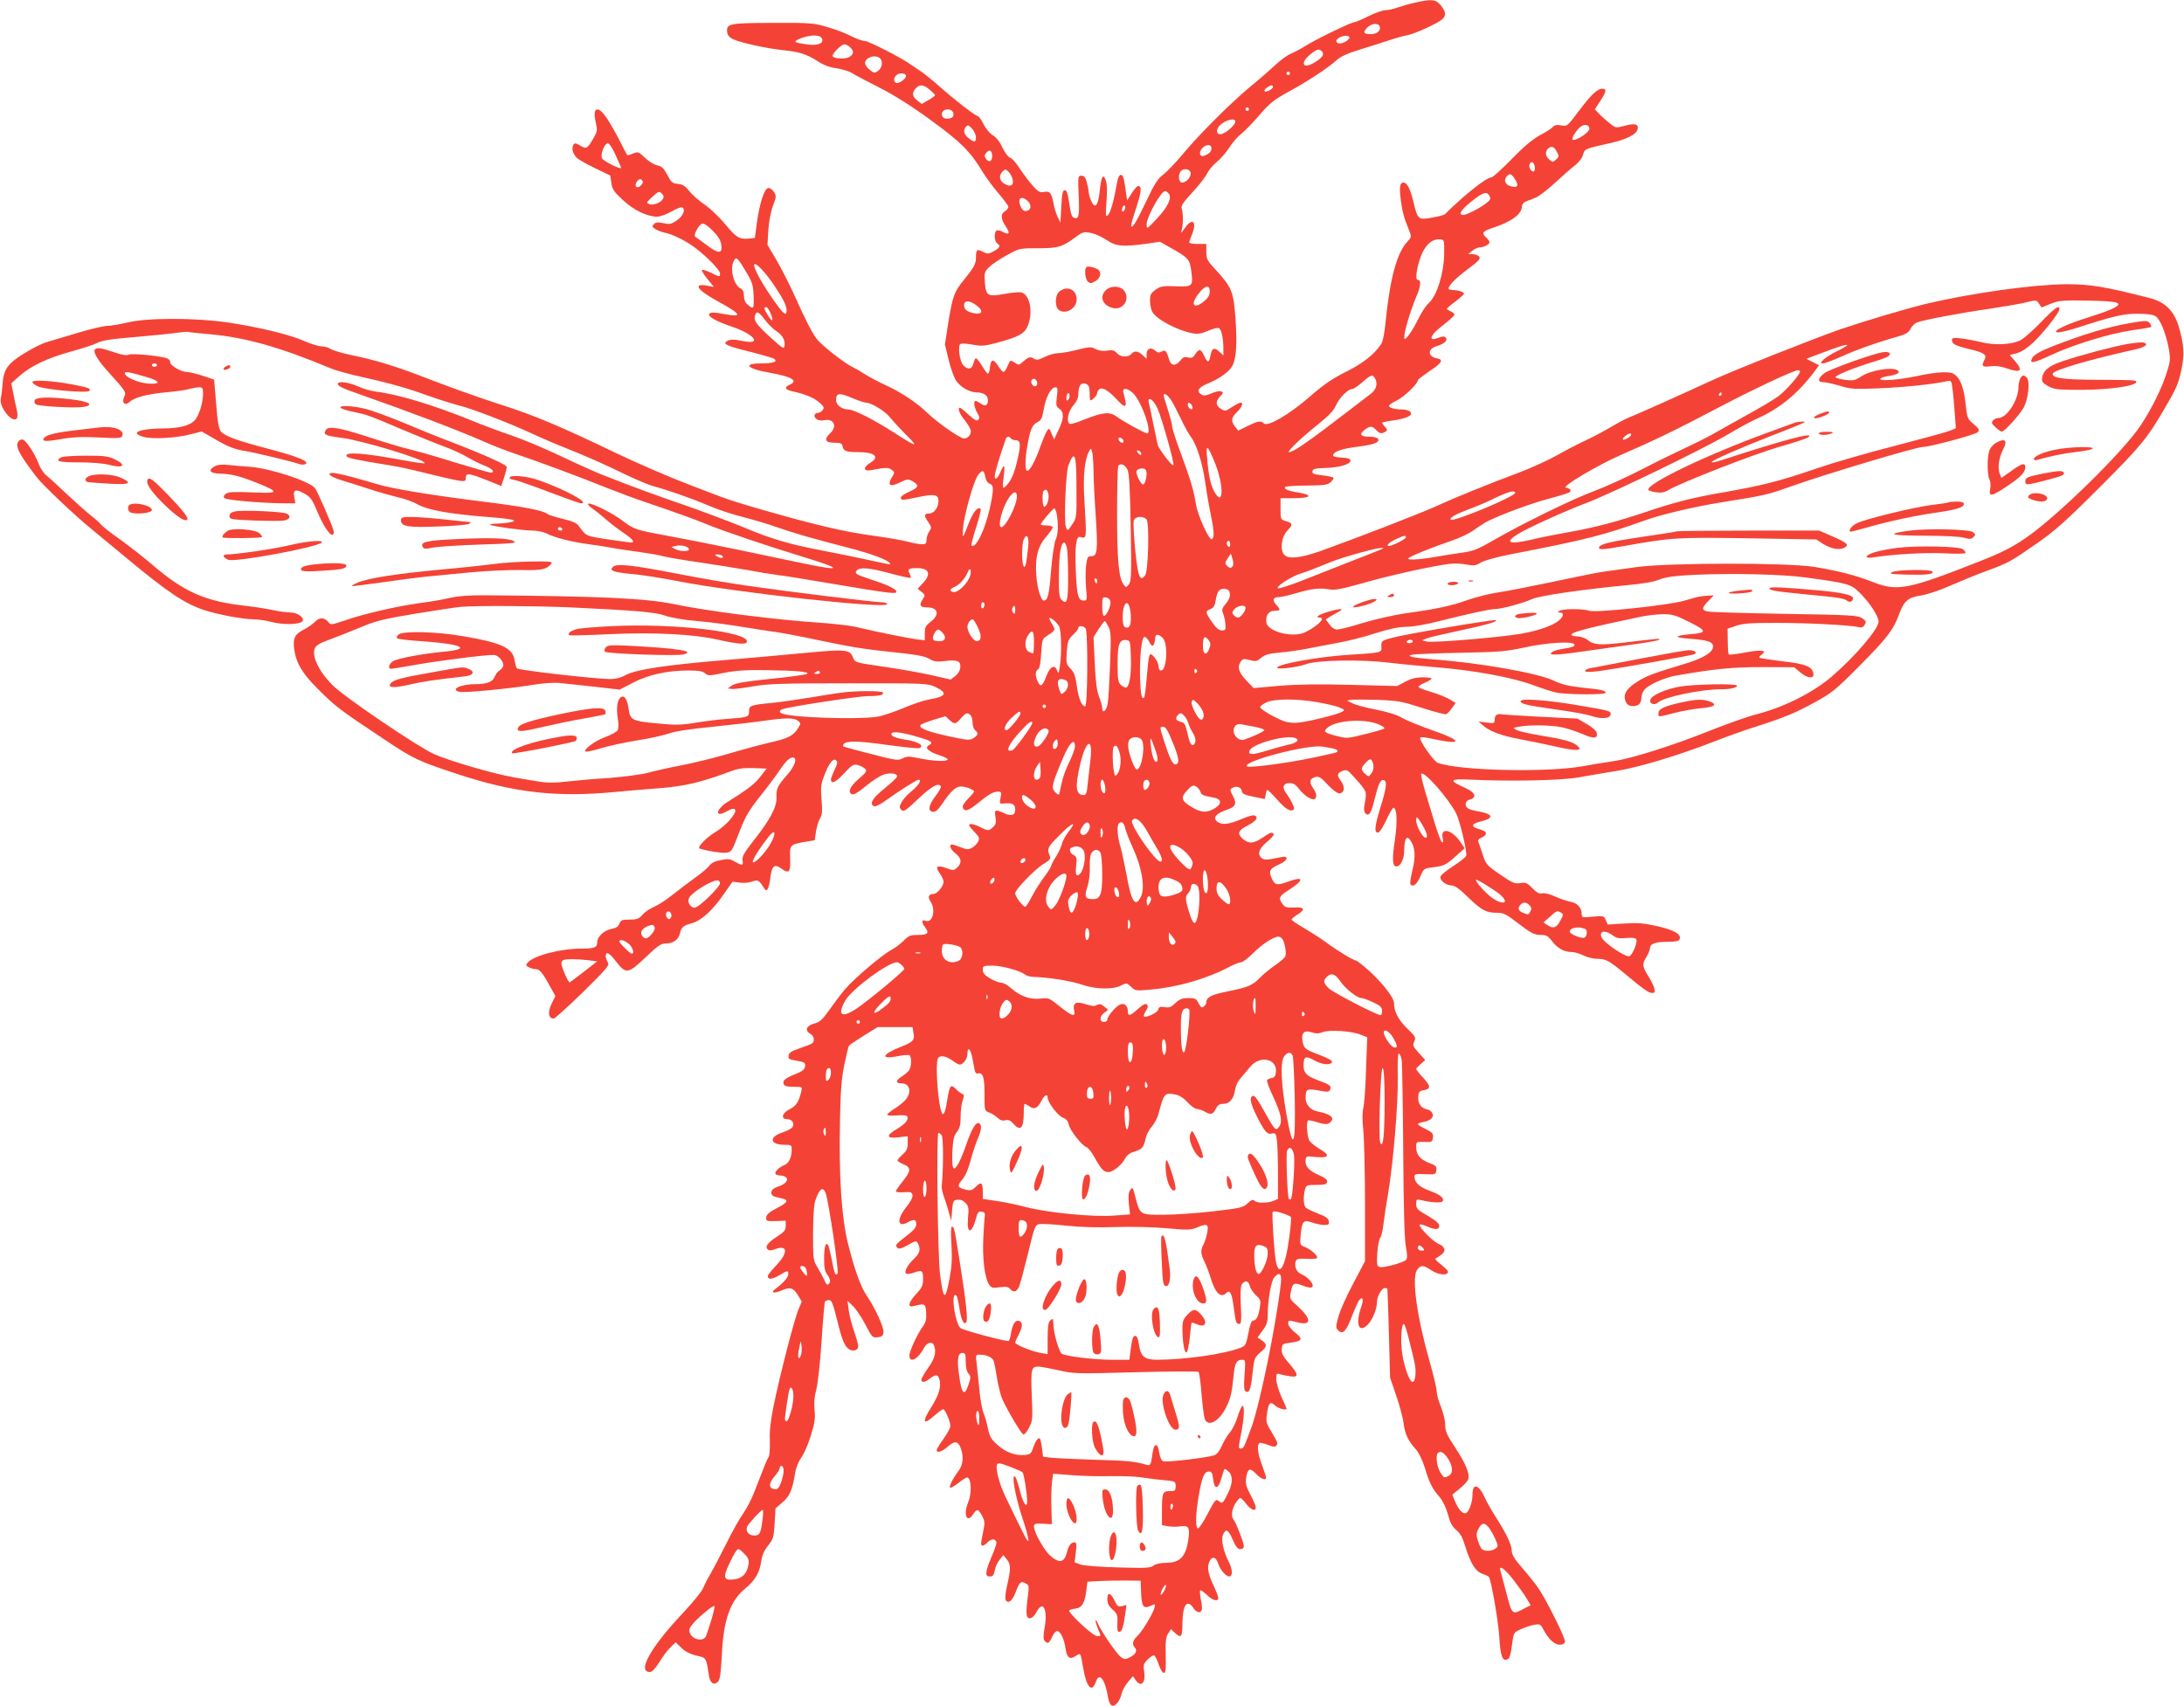 <?xml version="1.0" standalone="no"?>
<!DOCTYPE svg PUBLIC "-//W3C//DTD SVG 20010904//EN"
 "http://www.w3.org/TR/2001/REC-SVG-20010904/DTD/svg10.dtd">
<svg version="1.0" xmlns="http://www.w3.org/2000/svg"
 width="1280pt" height="1000pt" viewBox="0 0 1280 1000"
 preserveAspectRatio="xMidYMid meet">
<g transform="translate(0,1000) scale(0.1,-0.1)"
fill="#f44336" stroke="none">
<path d="M8295 9985 c-33 -7 -80 -21 -104 -29 -24 -9 -57 -16 -73 -16 -15 0
-60 -16 -98 -35 -38 -19 -75 -35 -82 -35 -19 0 -227 -101 -285 -138 -27 -17
-65 -37 -86 -46 -21 -8 -63 -39 -95 -69 -31 -29 -95 -85 -142 -123 -118 -98
-301 -281 -395 -394 -43 -52 -96 -107 -117 -123 -32 -23 -51 -52 -102 -161
-59 -124 -86 -166 -86 -134 0 7 14 55 31 106 29 88 32 122 9 122 -5 0 -22 -19
-37 -42 l-27 -43 -11 75 c-7 55 -14 75 -25 75 -10 0 -18 -15 -23 -45 -19 -107
-38 -176 -53 -190 -14 -14 -15 -6 -9 80 5 63 3 105 -5 125 -15 40 -26 20 -35
-66 -9 -86 -28 -107 -50 -56 -8 20 -15 44 -15 54 0 10 -5 35 -11 56 -7 28 -15
37 -31 37 -20 0 -21 -3 -16 -114 5 -119 1 -143 -26 -133 -16 6 -19 17 -33 107
-6 39 -12 55 -23 55 -12 0 -16 -20 -20 -95 l-5 -95 -17 35 c-9 19 -19 53 -23
75 -12 64 -22 77 -55 70 -25 -5 -34 0 -67 36 -21 23 -54 68 -75 99 -20 32 -45
61 -57 65 -11 3 -31 29 -46 60 -15 34 -37 61 -56 72 -17 10 -42 39 -55 66 -13
26 -28 47 -34 47 -13 0 -133 93 -220 170 -41 37 -95 80 -119 96 -24 16 -49 33
-55 37 -50 37 -247 137 -267 137 -15 0 -51 13 -80 28 -30 16 -92 40 -139 53
-81 24 -97 26 -321 25 -257 -1 -273 -4 -267 -55 2 -18 13 -31 38 -42 42 -20
199 -54 290 -63 94 -10 137 -23 199 -63 37 -24 73 -38 113 -43 32 -5 73 -17
91 -28 17 -11 91 -50 162 -86 86 -44 188 -108 300 -190 176 -128 233 -185 301
-299 19 -32 61 -89 94 -128 33 -38 60 -75 60 -82 0 -7 -9 -18 -20 -25 -27 -16
-25 -45 5 -90 26 -38 21 -51 -14 -33 -37 20 -51 14 -51 -24 0 -21 6 -37 16
-43 21 -12 12 -28 -27 -47 -26 -14 -32 -14 -58 -1 -35 18 -41 13 -41 -33 0
-38 -12 -59 -71 -132 -56 -68 -66 -96 -90 -242 l-21 -136 22 -91 c12 -50 32
-105 44 -122 25 -37 80 -68 119 -68 41 0 67 -17 67 -45 0 -32 -15 -39 -42 -21
-12 9 -26 16 -30 16 -14 0 -9 -37 9 -69 14 -23 15 -33 6 -42 -8 -8 -22 -1 -56
30 -24 23 -47 41 -51 41 -16 0 -3 -36 29 -74 19 -24 35 -52 35 -63 0 -23 -18
-43 -40 -43 -23 0 -155 92 -215 150 -66 63 -155 122 -250 165 -42 20 -96 48
-118 63 -23 15 -54 33 -69 40 -42 18 -182 127 -210 164 -30 40 -63 103 -132
257 -29 64 -76 157 -105 206 l-53 90 5 85 c3 51 14 108 27 143 20 54 21 59 5
83 -9 14 -24 24 -33 22 -23 -4 -50 -90 -66 -203 l-12 -90 -33 -3 c-57 -6 -76
5 -139 82 -34 41 -88 93 -120 115 -33 22 -74 58 -91 80 -25 31 -40 41 -68 43
-32 3 -39 9 -62 53 -21 40 -32 50 -60 56 -18 4 -50 24 -71 44 -37 36 -40 37
-70 25 -17 -7 -32 -11 -34 -9 -2 2 -22 40 -44 84 -22 44 -56 102 -74 130 -54
81 -88 69 -66 -24 10 -46 9 -52 -16 -95 -34 -58 -40 -61 -76 -39 -27 16 -32
16 -40 3 -11 -18 -4 -48 18 -73 9 -10 58 -38 108 -62 l91 -44 6 -43 c5 -37 14
-51 67 -100 64 -60 143 -98 202 -98 17 0 55 14 85 31 37 21 58 28 65 21 16
-16 -1 -50 -38 -76 -31 -20 -41 -22 -76 -14 -32 7 -45 6 -56 -6 -12 -12 -11
-16 9 -29 13 -8 40 -18 59 -22 45 -9 124 -49 175 -88 69 -52 145 -131 145
-149 0 -23 0 -23 -55 4 -24 12 -47 19 -51 15 -3 -3 11 -27 32 -52 l38 -47 -36
7 c-90 17 -64 -24 57 -90 143 -78 152 -97 35 -75 -51 10 -74 10 -82 2 -15 -15
37 -45 135 -78 125 -42 176 -105 67 -84 -59 12 -82 12 -100 0 -26 -16 0 -28
129 -60 68 -17 133 -36 144 -41 31 -17 2 -29 -70 -29 -114 0 -86 -32 50 -55
129 -23 168 -47 115 -70 -34 -15 -28 -29 17 -39 72 -15 127 -38 158 -66 27
-24 29 -30 18 -44 -7 -9 -19 -16 -27 -16 -22 0 -28 -22 -9 -36 10 -8 30 -11
46 -7 57 11 78 -36 34 -77 -38 -36 -29 -55 25 -55 37 0 45 -4 48 -20 6 -29 20
-35 90 -35 99 0 131 -28 72 -63 -42 -25 -41 -51 3 -43 91 17 102 17 122 3 20
-15 20 -16 1 -47 -27 -46 -9 -56 48 -28 43 21 49 21 73 8 42 -24 38 -37 -16
-61 -28 -12 -51 -28 -51 -35 0 -18 5 -18 104 3 95 19 116 15 116 -24 0 -39
-26 -73 -56 -73 -29 0 -30 -13 -3 -51 19 -28 20 -31 5 -54 -9 -13 -16 -36 -16
-50 0 -21 -5 -25 -27 -25 -16 0 -53 7 -83 15 -30 8 -118 24 -196 34 -175 24
-335 61 -649 151 -184 53 -203 59 -430 147 -121 46 -312 129 -425 183 -342
164 -486 225 -690 290 -107 34 -285 98 -395 140 -210 82 -325 118 -482 150
-52 11 -104 27 -116 35 -12 8 -36 15 -53 15 -17 0 -61 14 -98 30 -84 38 -270
83 -451 110 -195 28 -470 28 -587 0 -46 -11 -99 -20 -119 -20 -20 0 -97 -18
-170 -40 -74 -22 -157 -47 -185 -55 -28 -8 -89 -39 -135 -68 -95 -59 -119 -93
-124 -180 -2 -28 -6 -64 -10 -79 -14 -53 71 -157 95 -118 4 7 3 28 -2 49 -5
20 -14 63 -20 95 l-12 59 49 44 c67 59 167 106 303 143 62 17 131 39 152 50
29 15 82 23 227 35 103 9 213 20 243 25 30 4 57 6 60 5 3 -2 62 -8 130 -14
211 -19 411 -76 711 -201 26 -11 98 -31 160 -45 176 -39 284 -69 407 -114 62
-22 142 -47 176 -56 72 -16 297 -103 431 -165 49 -23 144 -64 210 -90 129 -52
191 -79 355 -158 58 -27 124 -55 147 -61 86 -23 229 -73 320 -112 52 -23 145
-54 206 -69 62 -16 150 -42 197 -59 99 -35 218 -69 420 -121 138 -36 233 -71
246 -92 6 -9 5 -9 -131 21 -49 11 -162 34 -250 51 -210 40 -310 69 -481 141
-78 32 -237 92 -355 133 -194 67 -256 90 -469 173 -36 14 -145 63 -242 109
-97 46 -226 100 -285 120 -59 20 -166 59 -238 89 -225 91 -427 153 -564 170
-30 4 -77 18 -105 31 -52 24 -116 32 -116 14 0 -13 25 -25 122 -59 310 -109
582 -212 738 -281 52 -23 140 -57 195 -75 121 -41 357 -128 520 -194 66 -26
170 -65 230 -85 202 -69 279 -97 355 -128 93 -39 366 -131 570 -193 234 -71
229 -86 -13 -35 -78 16 -248 52 -377 79 -129 27 -311 63 -405 80 -194 36 -197
37 -268 90 -58 44 -180 105 -199 99 -6 -2 4 -15 23 -28 19 -13 55 -42 80 -64
26 -23 72 -58 103 -79 54 -36 70 -57 44 -57 -7 0 -69 9 -138 19 -129 20 -124
17 -170 81 -10 14 -40 27 -92 39 -43 10 -83 23 -90 29 -25 20 -136 42 -378 72
-299 37 -530 75 -619 102 -216 64 -286 78 -279 57 2 -8 31 -22 64 -32 32 -10
106 -33 164 -52 58 -19 136 -41 173 -50 38 -8 87 -26 110 -39 60 -35 192 -59
414 -76 153 -12 188 -21 128 -32 -22 -4 -58 -7 -79 -7 -22 -1 -37 -4 -33 -7 8
-8 194 -34 250 -34 26 0 64 -8 85 -19 46 -23 146 -48 243 -61 41 -5 99 -14
129 -20 30 -6 105 -17 165 -25 61 -9 124 -19 140 -25 17 -5 109 -21 205 -35
96 -14 227 -35 290 -46 63 -12 142 -25 175 -29 33 -3 201 -31 373 -60 228 -39
315 -51 323 -43 14 14 -35 40 -136 73 -98 32 -109 38 -94 56 18 21 71 17 197
-17 62 -17 116 -28 119 -26 2 3 0 14 -6 25 -14 26 -6 32 44 32 71 0 84 -34 34
-88 l-31 -33 23 -18 c22 -18 22 -19 6 -45 -22 -33 -15 -46 27 -46 64 0 75 -43
21 -84 -30 -23 -35 -33 -35 -68 l0 -41 -49 6 c-47 6 -223 41 -358 73 -35 8
-134 19 -220 25 -245 16 -654 68 -843 108 -166 34 -427 47 -1125 52 -77 0
-144 -5 -186 -15 -36 -9 -117 -23 -180 -31 -138 -19 -335 -65 -442 -103 -71
-24 -80 -25 -90 -11 -22 30 -55 33 -79 6 -13 -13 -42 -34 -65 -46 -55 -27 -67
-51 -59 -114 11 -83 48 -145 138 -234 108 -108 119 -116 392 -298 170 -113
194 -125 424 -201 332 -110 584 -139 927 -106 72 7 189 17 260 22 148 12 241
33 423 101 40 15 73 19 129 17 l76 -3 -35 -45 c-33 -44 -79 -79 -192 -149 -73
-46 -79 -98 -6 -56 60 34 67 4 13 -56 -20 -22 -55 -51 -77 -64 -56 -33 -114
-93 -95 -99 50 -15 128 -27 153 -24 34 4 34 4 83 131 31 80 53 118 118 200 45
56 96 125 114 152 37 55 58 75 78 75 28 0 12 -50 -32 -100 -58 -66 -66 -82
-64 -133 3 -55 -37 -131 -132 -251 -57 -73 -70 -95 -67 -118 5 -33 0 -34 -44
-9 -28 17 -41 18 -83 10 -34 -6 -56 -17 -68 -33 -10 -14 -48 -46 -85 -72 -37
-27 -96 -71 -132 -100 -36 -29 -84 -60 -106 -69 -23 -9 -54 -30 -68 -46 -22
-25 -33 -29 -76 -29 -44 0 -52 -3 -60 -24 -6 -17 -19 -26 -45 -30 -45 -9 -85
-46 -85 -79 0 -31 -16 -37 -90 -37 -126 0 -284 -41 -319 -84 -10 -12 -9 -17 8
-25 11 -6 28 -11 39 -11 24 0 41 -20 83 -97 l34 -61 -23 -47 c-23 -48 -18 -85
13 -85 7 0 85 70 172 155 143 141 156 157 145 175 -6 11 -12 26 -12 34 0 33
20 23 60 -29 59 -76 71 -74 175 25 70 67 89 80 117 80 43 0 75 22 83 59 8 36
19 46 68 59 56 15 120 73 184 164 l56 80 41 -5 c23 -4 56 -1 74 6 35 12 41 9
73 -43 13 -22 26 2 34 66 8 69 24 82 63 54 46 -34 56 -24 53 58 -3 81 -2 82
94 99 l50 8 7 50 c5 28 15 63 24 78 13 22 14 45 9 110 -6 70 -4 90 15 139 27
73 54 108 71 91 9 -9 7 -21 -10 -55 -11 -25 -21 -49 -21 -56 0 -30 27 -19 75
33 47 51 56 57 82 51 15 -4 35 -14 43 -22 13 -12 8 -20 -38 -60 -52 -45 -66
-79 -37 -90 9 -4 41 16 80 49 36 30 83 60 104 67 41 13 85 6 78 -13 -2 -7 -36
-38 -75 -70 -71 -57 -89 -91 -58 -103 8 -3 42 15 76 40 64 47 173 116 184 116
20 0 0 -33 -39 -65 -25 -20 -52 -50 -61 -67 -14 -27 -14 -32 -1 -45 13 -13 25
-5 100 66 79 74 117 95 131 72 3 -5 -10 -29 -29 -54 -43 -56 -49 -91 -18 -95
16 -2 29 9 54 45 52 77 80 103 112 103 24 0 61 -13 76 -27 3 -2 -12 -21 -33
-42 -25 -25 -37 -45 -33 -55 10 -26 32 -19 89 27 63 52 90 67 118 67 19 0 20
-4 14 -36 -7 -36 -7 -36 27 -33 44 4 59 -6 59 -37 0 -33 -24 -40 -66 -20 -51
24 -57 21 -50 -21 6 -39 3 -49 -26 -71 -14 -11 -23 -10 -57 7 -40 21 -71 27
-71 14 0 -4 14 -22 32 -40 27 -28 30 -36 21 -55 -6 -13 -22 -29 -36 -37 -22
-12 -31 -11 -67 3 -22 9 -45 16 -50 16 -21 0 -9 -30 20 -52 35 -26 39 -57 10
-83 -20 -18 -23 -18 -65 -3 -54 20 -67 9 -36 -33 11 -15 21 -37 21 -47 0 -27
-38 -72 -60 -72 -28 0 -34 -18 -16 -45 32 -48 12 -127 -29 -112 -24 10 -26 -9
-4 -37 27 -35 17 -46 -42 -46 -43 0 -54 -4 -84 -35 -20 -19 -50 -42 -68 -51
-56 -29 -225 -173 -275 -233 -26 -31 -68 -87 -94 -124 -39 -55 -54 -68 -88
-77 -45 -12 -55 -41 -20 -60 22 -12 27 -44 8 -57 -7 -4 -40 -17 -73 -28 -46
-16 -61 -25 -63 -42 -3 -18 3 -23 35 -28 59 -10 65 -13 61 -37 -2 -16 -17 -28
-55 -43 -62 -25 -78 -38 -70 -59 5 -12 20 -16 58 -16 51 0 51 0 45 -28 -14
-60 -30 -84 -67 -103 -47 -23 -55 -59 -14 -59 28 0 43 -25 29 -47 -5 -8 -32
-22 -59 -31 -81 -27 -73 -72 13 -72 40 0 42 -2 42 -29 0 -45 -17 -80 -43 -90
-31 -12 -59 -40 -52 -52 4 -5 17 -9 29 -9 13 0 29 -6 35 -13 13 -17 -9 -40
-54 -54 -42 -13 -47 -50 -8 -59 56 -12 64 -16 61 -27 -2 -7 -23 -22 -47 -34
-56 -29 -71 -42 -71 -64 0 -15 8 -18 58 -16 l57 2 0 -30 c0 -25 -8 -35 -49
-62 -57 -37 -74 -59 -57 -76 8 -8 20 -8 46 2 72 26 75 -21 5 -95 -27 -29 -50
-57 -50 -63 0 -22 23 -21 65 3 52 31 55 31 55 7 0 -18 -31 -53 -75 -85 -30
-22 -12 -29 30 -12 56 24 72 20 100 -23 l24 -40 -18 -43 c-24 -52 -112 -396
-147 -568 -18 -89 -25 -148 -22 -205 1 -44 -2 -87 -7 -95 -10 -14 -18 -34 -83
-202 -16 -43 -46 -100 -65 -127 -20 -27 -65 -107 -100 -178 -35 -70 -77 -150
-93 -178 -17 -27 -36 -66 -44 -85 -8 -19 -61 -84 -118 -145 -188 -199 -270
-345 -193 -345 13 0 31 19 55 57 19 32 48 71 65 87 l31 30 34 -33 c23 -22 51
-36 87 -45 59 -12 58 -11 74 -119 7 -43 29 -57 53 -34 12 13 17 49 23 164 10
203 50 313 140 385 53 43 81 91 90 154 5 38 17 65 40 94 30 38 34 48 39 130
l5 89 41 35 c42 36 58 72 74 172 5 32 20 68 35 89 15 19 40 76 56 127 24 77
28 103 23 153 -4 41 -1 79 10 120 9 34 23 158 31 283 8 123 17 227 20 233 4 5
14 9 24 9 15 0 23 -21 46 -112 30 -125 46 -162 74 -178 25 -13 51 -3 51 19 0
10 -11 49 -24 87 -14 39 -28 95 -32 125 l-7 54 31 -29 c17 -16 50 -65 73 -108
39 -76 42 -79 72 -76 26 2 33 8 35 30 3 27 -49 142 -98 213 -35 51 -74 159
-111 310 -37 151 -53 392 -46 715 3 174 9 248 25 328 12 56 24 107 27 112 3 5
43 32 88 60 l81 50 102 0 102 0 5 -30 c10 -46 0 -57 -74 -86 -111 -44 -122
-75 -19 -55 33 7 65 9 70 6 13 -8 13 -61 0 -85 -5 -10 -26 -28 -45 -40 -37
-23 -38 -40 -1 -40 47 0 61 -48 26 -93 -11 -14 -40 -38 -65 -54 -25 -15 -45
-32 -45 -37 0 -5 25 -6 55 -4 31 3 58 1 61 -4 12 -19 -9 -45 -56 -73 -69 -40
-67 -60 5 -51 l55 6 0 -40 c0 -32 -6 -45 -30 -67 -16 -14 -30 -30 -30 -35 0
-4 16 -14 35 -22 46 -19 45 -39 -5 -101 -22 -27 -40 -54 -40 -58 0 -4 21 -7
48 -5 41 3 47 0 50 -18 2 -12 -13 -41 -38 -71 -56 -71 -51 -121 11 -87 36 20
49 17 49 -11 0 -16 -12 -33 -36 -52 -85 -66 -90 -71 -76 -85 11 -11 22 -8 62
14 48 27 50 27 60 9 17 -33 11 -56 -21 -87 -43 -40 -64 -83 -46 -90 7 -2 26 0
41 6 49 18 56 14 56 -35 0 -39 -6 -52 -40 -89 -48 -52 -54 -82 -12 -71 61 17
67 14 70 -39 2 -37 -2 -56 -16 -76 -34 -45 -82 -148 -82 -175 0 -48 51 -22 85
44 17 33 49 41 59 15 15 -38 5 -77 -34 -131 -22 -31 -40 -62 -40 -70 0 -19 21
-16 50 7 34 26 48 25 56 -6 11 -43 -3 -89 -45 -157 -60 -94 -53 -116 18 -52
21 19 43 35 49 35 11 0 42 -71 42 -99 0 -10 -18 -43 -40 -74 -22 -30 -40 -60
-40 -66 0 -20 29 -11 65 20 39 35 60 33 75 -7 19 -50 15 -99 -12 -135 -37 -50
-61 -99 -47 -99 6 0 28 14 49 30 21 17 42 30 48 30 24 0 29 -91 7 -143 -31
-75 -9 -130 29 -72 22 33 29 32 52 -10 16 -31 17 -41 6 -93 -7 -32 -12 -64
-12 -70 0 -18 17 -14 39 9 21 23 51 20 51 -5 0 -7 -13 -46 -30 -84 -36 -85
-38 -112 -10 -112 21 0 23 4 34 50 3 14 15 36 26 50 l20 25 20 -24 c24 -29 25
-55 4 -147 -10 -39 -14 -79 -11 -89 12 -29 39 -11 58 39 24 63 31 71 59 56 21
-11 22 -16 15 -69 -14 -108 -12 -136 10 -136 13 0 27 13 40 37 37 71 66 17 48
-89 -9 -48 -9 -71 -1 -80 17 -21 28 -15 44 22 8 19 21 35 29 35 20 0 42 -45
50 -103 9 -55 24 -66 60 -43 29 19 28 21 43 -69 19 -114 51 -150 74 -84 21 61
54 19 73 -94 3 -21 13 -41 22 -44 19 -8 49 30 57 72 4 17 20 46 36 65 l30 35
16 -23 c33 -46 61 -14 49 57 -5 32 -2 41 21 64 15 15 32 26 38 24 6 -2 18 -26
27 -53 9 -28 22 -49 30 -49 11 0 13 19 11 102 -2 83 1 108 14 128 l17 26 22
-21 c38 -35 45 -26 45 58 1 104 28 142 64 87 18 -27 41 -33 49 -12 3 8 1 35
-5 61 -5 26 -7 50 -4 54 4 3 21 -9 39 -26 34 -33 67 -42 67 -18 0 8 -13 43
-30 78 -31 66 -37 106 -20 139 16 29 37 23 49 -14 13 -40 46 -77 66 -77 21 0
19 43 -5 89 -31 62 -45 128 -32 157 17 36 30 30 57 -31 18 -41 29 -55 44 -55
13 0 21 7 21 17 0 20 -48 144 -61 157 -15 16 -10 59 11 93 11 18 24 33 29 33
5 0 21 -16 35 -35 28 -36 56 -46 56 -20 0 9 -14 41 -31 73 -24 45 -30 65 -26
96 8 59 22 66 58 28 29 -31 59 -42 59 -22 0 5 -11 40 -25 77 -28 73 -30 129
-5 126 8 -1 30 -7 47 -14 25 -10 35 -11 45 -1 9 9 3 25 -26 72 -34 55 -37 65
-31 108 9 71 19 81 48 54 19 -18 67 -31 67 -18 0 2 -13 33 -30 69 -16 37 -30
83 -30 103 0 33 2 36 23 29 12 -4 39 -9 60 -12 50 -7 49 10 -9 77 -36 42 -44
59 -42 84 3 29 6 31 50 36 71 9 77 21 29 59 -23 18 -41 41 -41 52 0 22 -1 22
56 8 83 -21 81 21 -3 97 -42 37 -45 43 -39 75 11 60 18 64 70 44 31 -12 50
-15 57 -8 13 13 -23 57 -61 73 -31 13 -46 45 -36 77 5 15 15 17 66 15 37 -2
60 0 60 7 0 15 -38 48 -72 62 -30 12 -30 13 -25 71 7 80 17 91 69 72 22 -8 54
-14 70 -14 25 0 29 4 26 22 -2 16 -18 28 -61 44 -33 13 -65 28 -73 35 -15 12
-17 66 -5 109 6 23 12 25 66 25 48 0 60 3 63 17 2 13 -11 24 -51 42 -58 25
-80 52 -75 89 2 18 8 21 33 18 102 -12 120 3 50 44 -25 15 -52 37 -60 48 -14
20 -21 108 -9 119 3 3 28 -1 55 -10 37 -12 55 -13 67 -6 42 27 17 53 -64 69
-48 9 -76 45 -72 91 3 43 9 45 95 29 36 -6 44 -5 49 10 8 20 -2 28 -76 55 -63
24 -80 42 -80 84 0 54 11 60 63 31 47 -27 97 -30 104 -9 2 7 -28 24 -69 39
-90 34 -96 39 -104 82 -9 49 10 67 54 52 25 -8 40 -8 63 1 38 16 173 7 225
-15 l37 -15 -7 -188 c-3 -103 -10 -205 -16 -227 -6 -25 -6 -73 0 -130 5 -49
10 -242 10 -428 l0 -339 -69 -131 c-39 -73 -78 -160 -87 -195 -16 -59 -16 -64
-1 -80 27 -27 48 -4 82 87 17 44 36 86 43 93 21 21 25 0 8 -48 -34 -100 -10
-152 43 -95 27 29 51 90 51 130 0 31 28 81 45 81 8 0 15 -1 16 -2 1 -2 5 -120
9 -263 l7 -260 36 -105 c20 -58 39 -130 43 -160 8 -65 25 -102 69 -151 20 -23
40 -63 55 -110 27 -90 43 -123 86 -172 20 -24 39 -63 50 -103 13 -49 25 -72
49 -92 24 -20 38 -46 53 -97 30 -97 60 -146 99 -159 17 -6 34 -14 38 -17 14
-15 55 -252 62 -352 6 -110 18 -145 46 -134 15 6 21 24 32 110 6 46 9 50 51
69 25 11 60 22 79 25 29 5 35 2 49 -25 29 -57 66 -92 96 -92 19 0 30 6 32 17
4 19 -106 240 -155 313 -17 25 -59 78 -94 118 -47 54 -63 80 -63 103 0 34 -31
100 -94 198 -24 37 -52 87 -63 111 -36 81 -73 91 -73 19 0 -48 -24 -109 -43
-109 -19 0 -42 27 -60 72 l-15 37 43 36 c24 19 47 44 50 55 10 32 -13 88 -76
185 -50 75 -59 96 -59 135 0 25 -12 72 -25 105 -14 33 -25 74 -25 90 0 17 -18
93 -40 170 -75 262 -107 492 -76 540 21 31 37 32 84 0 37 -25 86 -33 97 -15 6
9 -5 21 -55 61 -17 14 -21 22 -13 25 7 3 22 13 33 22 27 22 18 46 -20 62 -31
13 -110 92 -110 110 0 6 16 3 38 -6 53 -24 77 -23 77 1 0 14 -20 31 -67 59
-60 34 -68 42 -68 68 0 28 2 30 28 24 62 -15 120 -18 127 -7 11 19 -14 39 -77
62 -60 22 -88 48 -88 82 0 16 8 17 63 15 60 -3 62 -2 65 23 3 23 -3 28 -43 43
-53 21 -75 48 -75 92 0 32 0 32 48 31 44 -2 47 0 50 25 3 24 -3 31 -42 50 -25
12 -46 25 -46 29 0 4 15 10 34 13 43 8 64 31 49 54 -5 10 -19 18 -30 20 -33 5
-55 36 -51 74 2 28 8 34 32 38 43 7 42 24 -3 73 -23 24 -41 47 -41 51 0 4 12
17 27 30 l26 23 -38 42 c-34 38 -37 44 -26 67 10 24 7 29 -43 77 -50 49 -76
98 -76 148 0 29 -57 104 -133 177 -43 39 -83 72 -90 72 -14 0 -111 59 -177
108 -25 19 -80 54 -122 79 -43 25 -78 48 -78 53 0 5 16 18 35 30 48 30 40 45
-22 41 -43 -2 -53 1 -67 21 -25 35 -20 45 38 82 92 59 89 83 -6 48 -67 -24
-78 -21 -98 28 -15 37 -6 50 50 75 50 23 55 51 8 41 -79 -17 -98 -18 -113 -6
-28 23 -17 56 30 95 25 20 43 41 40 46 -9 14 -19 11 -66 -21 -53 -36 -79 -37
-115 -7 -34 30 -28 50 24 76 50 26 67 45 50 59 -10 7 -32 2 -82 -19 -76 -32
-113 -36 -142 -15 -28 22 -8 47 52 68 57 19 65 37 38 86 -15 29 -16 35 -3 43
23 15 54 6 57 -17 2 -16 15 -23 65 -33 34 -7 64 -14 67 -14 3 -1 6 10 8 26 2
15 7 27 10 27 4 0 31 -27 60 -60 48 -54 78 -71 95 -54 7 7 -16 55 -46 96 -25
34 -16 58 21 58 22 0 37 -9 56 -35 34 -44 85 -73 96 -54 9 14 4 34 -17 64 -21
31 -16 52 14 60 24 6 33 0 74 -44 27 -29 56 -51 67 -51 31 0 37 35 13 69 -28
38 -26 49 7 62 25 10 30 7 70 -38 73 -81 73 -83 62 -143 -8 -43 -7 -57 3 -68
20 -19 33 1 52 79 24 95 35 120 54 117 22 -5 18 -43 -19 -162 -34 -111 -37
-146 -14 -146 9 0 28 29 50 76 19 41 38 73 43 70 19 -12 21 -86 6 -190 -18
-119 -14 -159 13 -154 23 4 42 46 42 95 0 77 19 94 45 42 20 -39 21 -87 1
-168 -8 -36 -13 -68 -10 -73 13 -21 37 -4 57 42 20 47 23 50 66 55 76 10 84
14 140 64 l55 49 -27 40 c-50 71 -116 84 -102 21 5 -22 4 -29 -4 -25 -6 4 -22
46 -37 94 -14 48 -41 135 -59 195 -18 59 -29 109 -25 112 21 13 159 -145 204
-232 22 -43 66 -230 59 -249 -3 -8 -36 -35 -74 -59 -39 -25 -72 -52 -76 -62
-8 -21 31 -53 65 -53 18 0 46 -20 97 -70 79 -76 105 -90 169 -90 36 0 53 -8
113 -54 89 -68 104 -76 147 -76 28 0 40 -7 62 -36 32 -42 71 -64 114 -64 17 0
48 -9 70 -20 22 -11 58 -20 80 -20 51 0 67 -8 159 -84 118 -98 143 -116 164
-116 16 0 18 5 12 28 -3 15 -20 48 -36 73 -34 54 -36 68 -9 111 11 18 20 41
20 50 0 26 32 38 103 38 49 0 66 4 71 15 11 29 -30 53 -129 76 -80 18 -114 21
-195 16 l-97 -6 -12 26 c-11 25 -14 26 -76 20 -62 -6 -65 -5 -65 16 0 37 -27
66 -68 72 -20 4 -59 17 -87 30 -30 14 -60 22 -75 19 -19 -4 -33 3 -59 30 -31
32 -39 35 -71 30 -32 -5 -45 0 -115 48 -84 58 -86 60 -108 128 -8 25 -17 53
-22 62 -5 13 0 21 19 29 38 18 32 37 -15 49 -50 14 -47 32 9 45 82 20 74 45
-18 60 -25 4 -51 12 -57 17 -22 17 -15 45 12 52 42 11 31 41 -22 65 -108 49
-102 57 35 51 229 -11 524 -4 622 13 52 10 150 26 217 37 133 21 364 90 583
175 74 29 180 67 235 84 172 55 237 82 350 144 101 55 123 73 263 214 160 161
200 212 233 305 28 76 53 97 128 108 35 5 108 29 173 58 62 27 157 66 212 86
130 48 139 54 291 159 109 76 169 129 371 331 240 240 278 286 377 456 73 124
83 147 102 233 19 88 15 151 -17 257 -28 90 -81 141 -169 163 -265 68 -352 82
-494 81 -192 -2 -551 -52 -813 -114 -114 -27 -368 -103 -506 -150 -158 -55
-652 -251 -776 -310 -138 -64 -414 -188 -465 -208 -22 -9 -69 -34 -105 -56
-36 -21 -99 -55 -140 -74 -41 -19 -118 -58 -170 -88 -53 -30 -154 -76 -225
-103 -203 -76 -374 -146 -497 -202 -101 -45 -458 -183 -672 -260 -112 -39
-181 -47 -207 -23 -29 26 -20 106 16 144 33 34 32 44 -7 55 -33 10 -33 11 -33
72 l0 63 77 0 c107 0 117 20 16 35 -50 8 -76 20 -65 31 4 4 61 8 126 8 102 1
122 4 140 20 11 10 18 22 16 26 -3 4 -32 10 -65 14 -50 6 -61 10 -58 24 3 14
16 17 73 19 82 2 150 21 150 43 0 11 -14 16 -53 18 -36 2 -52 7 -49 15 7 22
55 38 147 49 93 12 129 26 116 46 -4 7 -24 12 -44 12 -57 0 -69 13 -36 39 33
26 46 26 69 1 20 -22 33 -24 55 -10 12 8 12 11 -3 28 -9 10 -17 21 -17 24 0 3
24 8 53 12 71 9 117 25 117 41 0 15 -22 25 -58 25 -37 0 -72 11 -72 21 0 5 22
20 49 33 44 23 121 97 121 118 0 4 32 28 70 54 70 46 82 66 44 73 -57 10 -60
55 -4 72 48 15 68 35 52 51 -8 8 -19 7 -42 -2 -17 -7 -34 -10 -37 -6 -12 11
11 39 72 86 32 25 58 50 59 55 1 6 -9 14 -21 20 -13 5 -23 12 -23 15 0 3 23
23 50 43 28 21 50 41 50 46 0 10 -35 21 -67 21 -13 0 -23 4 -23 9 0 18 43 62
116 116 61 46 73 59 63 71 -6 8 -23 14 -38 14 l-26 1 24 19 c13 11 32 20 43
20 24 0 58 18 58 30 0 5 -9 18 -21 29 -28 26 -20 36 44 57 107 35 167 80 167
126 0 10 10 22 23 27 12 5 37 15 56 22 19 7 68 45 110 83 42 39 95 86 118 104
26 20 46 46 51 65 9 34 9 35 154 67 100 22 160 52 166 84 6 29 -16 35 -75 19
-54 -14 -54 -14 -91 16 -20 16 -48 41 -61 55 l-24 25 32 49 c36 56 39 72 12
72 -29 0 -66 -35 -138 -131 -67 -89 -67 -90 -103 -84 -27 5 -40 2 -50 -10 -7
-8 -40 -30 -74 -47 -42 -23 -94 -66 -166 -140 -58 -60 -112 -108 -120 -108
-29 0 -163 -107 -272 -216 -4 -4 -37 -13 -73 -19 -82 -16 -86 -12 -110 87 -19
80 -38 118 -59 118 -22 0 -26 -25 -16 -104 9 -68 18 -102 51 -183 12 -30 11
-34 -13 -60 -61 -64 -103 -219 -128 -477 -5 -55 -16 -109 -24 -121 -40 -61
-108 -115 -207 -164 -80 -40 -129 -73 -214 -147 -119 -104 -246 -177 -267
-156 -18 18 -35 15 -96 -15 l-55 -27 -18 23 c-26 32 -24 53 11 86 30 29 39 55
20 55 -6 0 -28 -12 -50 -26 -38 -25 -41 -26 -65 -10 -31 20 -32 42 -4 73 20
20 20 23 5 29 -9 4 -35 -2 -57 -12 -30 -13 -45 -15 -57 -7 -33 20 -19 43 41
67 69 29 122 68 141 104 22 44 27 128 17 276 -12 159 -22 182 -116 285 -50 53
-55 63 -55 105 l0 46 -50 0 c-27 0 -50 4 -50 9 0 5 7 25 15 44 33 80 3 105
-43 37 -20 -28 -23 -30 -17 -10 10 31 10 98 1 126 -6 17 6 35 62 96 39 42 78
92 87 112 10 20 35 50 57 67 21 17 54 55 73 84 18 29 49 65 69 80 19 14 67 64
106 109 61 71 85 90 168 136 114 62 232 139 284 186 27 24 65 41 140 64 57 18
135 42 173 55 39 13 86 26 105 29 40 7 176 69 203 93 24 22 21 46 -9 82 -29
35 -52 38 -149 16z m-209 -140 c9 -23 -15 -45 -51 -45 -43 0 -49 9 -23 37 24
26 66 31 74 8z m-3266 -81 c0 -23 -40 -33 -99 -23 -29 4 -56 10 -58 13 -8 8
36 27 80 35 46 8 77 -1 77 -25z m3088 14 c-7 -22 -58 -42 -71 -28 -9 8 -7 15
7 26 25 18 69 19 64 2z m-2926 -55 c24 -22 23 -40 -4 -57 -26 -15 -98 -10 -98
7 0 17 52 67 69 67 8 0 23 -7 33 -17z m2767 -26 c14 -17 -1 -38 -48 -65 -65
-39 -83 -2 -24 47 41 34 55 38 72 18z m-2589 -41 c16 -21 9 -56 -16 -73 -18
-12 -24 -11 -47 8 -15 11 -27 29 -27 39 0 35 66 54 90 26z m2400 -86 c0 -5 -4
-10 -10 -10 -5 0 -10 5 -10 10 0 6 5 10 10 10 6 0 10 -4 10 -10z m-2250 -15
c0 -18 -45 -49 -60 -40 -13 8 -13 28 2 43 17 17 58 15 58 -3z m139 -81 c17
-14 31 -29 31 -32 0 -4 -18 -17 -39 -29 l-39 -22 -26 20 c-30 24 -33 45 -9 71
22 25 46 23 82 -8z m2011 16 c0 -12 -40 -33 -48 -25 -4 4 2 13 12 21 23 16 36
18 36 4z m-140 -130 c0 -5 -4 -10 -10 -10 -5 0 -10 5 -10 10 0 6 5 10 10 10 6
0 10 -4 10 -10z m-1732 -26 c2 -15 -4 -23 -18 -27 -30 -8 -50 2 -50 23 0 36
63 39 68 4z m1652 -47 c0 -18 -49 -63 -78 -72 -30 -9 -40 19 -16 47 32 34 94
51 94 25z m-1520 -93 c0 -29 -9 -30 -44 -3 -28 22 -33 48 -13 68 10 10 16 7
35 -14 12 -14 22 -37 22 -51z m3595 51 c0 -19 -65 -64 -93 -65 -16 0 0 33 31
68 25 27 62 26 62 -3z m-5707 -154 c18 -39 32 -72 32 -75 0 -12 -102 39 -111
55 -12 23 13 89 34 89 8 0 28 -31 45 -69z m3492 40 c0 -20 -14 -34 -43 -44
-26 -9 -33 19 -12 43 23 26 55 26 55 1z m2024 -20 c14 -26 14 -30 -4 -46 -19
-17 -21 -17 -40 0 -23 20 -26 45 -8 63 19 19 36 14 52 -17z m-3309 -27 c0 -32
-21 -39 -38 -12 -8 12 -7 21 3 32 19 24 35 14 35 -20z m3179 -56 c3 -13 2 -26
-3 -31 -11 -11 -34 20 -27 38 8 22 23 18 30 -7z m-3059 -80 c9 -36 -15 -47
-50 -24 -29 19 -32 47 -9 71 16 15 18 15 35 -2 10 -10 21 -30 24 -45z m1043
39 c5 -23 -25 -57 -50 -57 -21 0 -26 48 -6 68 18 18 52 11 56 -11z m1902 -39
c23 -38 15 -50 -25 -40 -33 9 -44 35 -25 57 18 22 28 18 50 -17z m-5114 -9 c8
-14 -21 -43 -35 -35 -8 5 -8 13 -1 27 12 21 25 25 36 8z m118 -107 c-14 -22
-57 -37 -80 -28 -17 7 -15 11 20 43 35 32 39 34 54 19 13 -13 14 -20 6 -34z
m2966 33 c20 -24 -5 -77 -70 -147 -57 -61 -59 -62 -60 -34 0 44 84 196 109
196 5 0 14 -7 21 -15z m1880 -14 c8 -17 5 -24 -22 -44 -42 -31 -113 -67 -133
-67 -34 0 -7 38 68 94 55 41 72 44 87 17z m-2708 -28 c22 -20 23 -49 2 -57
-21 -8 -33 0 -45 31 -16 42 9 57 43 26z m571 -48 c-8 -22 -22 -18 -16 5 3 11
9 17 14 15 4 -3 6 -12 2 -20z m-2415 -128 c29 -29 45 -55 49 -80 9 -55 -15
-57 -83 -5 -32 24 -63 46 -69 50 -14 10 24 78 44 78 9 0 36 -19 59 -43z m2233
-17 c20 -6 56 -24 80 -40 50 -34 91 -37 226 -19 l81 12 64 -36 c101 -57 110
-66 119 -130 13 -96 11 -98 -90 -95 -77 3 -90 0 -118 -20 -28 -20 -33 -30 -33
-62 0 -22 5 -51 12 -65 20 -44 147 -112 240 -129 28 -5 51 -1 88 15 27 12 56
19 63 16 15 -6 27 -58 27 -121 l0 -39 -24 22 c-30 28 -43 21 -52 -24 -8 -44
-16 -44 -37 0 -20 42 -29 43 -52 9 -13 -21 -22 -24 -42 -19 -21 5 -31 1 -48
-21 -24 -30 -51 -28 -61 3 -18 58 -23 64 -45 53 -16 -9 -24 -8 -39 5 -25 23
-50 12 -50 -21 l0 -27 -23 21 c-27 26 -50 28 -67 7 -18 -21 -64 -19 -85 6 -15
16 -26 19 -56 14 -25 -4 -47 -1 -67 9 -28 14 -37 14 -108 -4 -42 -11 -93 -20
-112 -20 -19 0 -55 -10 -79 -22 -37 -18 -47 -20 -64 -10 -21 14 -31 10 -66
-20 -20 -19 -23 -19 -47 -3 -25 17 -25 16 -40 -19 -8 -20 -19 -36 -25 -36 -5
0 -19 16 -31 35 -27 44 -44 41 -48 -8 -2 -20 -7 -37 -12 -37 -4 0 -20 20 -34
45 -15 25 -31 45 -36 45 -4 0 -11 -13 -15 -30 -8 -35 -33 -40 -60 -10 -21 23
-33 114 -16 124 6 4 38 2 71 -4 53 -10 71 -8 143 11 127 34 163 54 181 100 32
80 12 182 -38 195 -13 3 -58 -1 -100 -9 -98 -18 -108 -11 -114 69 -4 56 -2 62
26 89 17 17 64 48 104 70 72 40 74 40 183 40 118 0 143 8 224 69 39 29 50 30
102 16z m2053 -120 c-2 -113 -42 -241 -89 -285 -18 -16 -46 -59 -63 -95 -17
-36 -43 -78 -56 -95 -22 -26 -25 -28 -26 -10 0 32 36 153 69 232 29 67 32 103
9 103 -18 0 1 101 28 158 27 56 63 83 104 79 25 -2 25 -3 24 -87z m-4092 -102
c38 -64 42 -78 45 -145 2 -77 0 -79 -39 -45 -11 9 -18 29 -18 48 0 24 -6 37
-21 44 -40 22 -63 116 -38 161 14 27 22 19 71 -63z m167 -83 c52 -78 71 -117
71 -145 0 -36 -19 -21 -74 58 -65 91 -116 183 -116 208 0 27 62 -36 119 -121z
m2551 -34 c0 -20 -9 -37 -31 -55 -60 -51 -86 -25 -37 39 39 53 68 59 68 16z
m-1357 -89 c30 -27 22 -45 -19 -39 -43 7 -64 23 -64 47 0 34 39 30 83 -8z
m6218 17 l14 -21 55 22 c49 19 70 21 217 18 182 -3 212 -13 147 -46 -22 -11
-86 -34 -144 -52 -126 -39 -217 -82 -183 -88 12 -2 59 9 105 23 228 74 282 86
367 86 56 0 91 -5 105 -15 27 -17 61 -103 77 -191 10 -57 9 -73 -10 -132 -27
-91 -91 -221 -156 -318 -105 -157 -497 -540 -678 -662 -77 -52 -140 -84 -257
-130 -431 -170 -489 -181 -635 -124 -99 39 -197 64 -340 88 -159 26 -858 25
-1045 -1 -69 -10 -150 -21 -180 -25 -30 -4 -100 -17 -155 -29 -248 -52 -416
-86 -490 -97 -44 -7 -119 -26 -167 -43 -93 -33 -174 -51 -363 -77 -66 -10
-177 -35 -247 -56 -70 -22 -138 -39 -151 -39 -14 0 -32 11 -45 30 l-22 29 22
15 c13 7 37 21 53 30 40 21 10 21 -61 0 -53 -15 -80 -34 -50 -34 38 0 -8 -47
-83 -85 -71 -36 -223 2 -229 57 -5 42 14 68 48 68 36 0 37 6 9 36 -24 26 -18
44 15 44 13 0 62 11 109 25 91 26 129 30 192 20 31 -5 75 4 195 38 149 43 401
99 505 112 28 3 73 2 100 -4 44 -8 54 -7 84 12 21 12 91 32 175 48 456 89 540
111 796 202 93 33 281 77 435 102 256 41 274 45 400 90 201 72 744 235 784
235 39 0 307 72 321 86 13 14 11 19 -23 48 -36 31 -38 35 -47 118 -10 96 -31
151 -67 175 -26 18 -101 14 -222 -12 -100 -21 -211 -30 -211 -17 0 6 20 14 43
17 57 9 78 21 57 35 -33 21 -159 -1 -213 -37 -32 -22 -44 -25 -89 -20 -28 4
-55 10 -60 15 -9 9 102 55 227 93 39 11 76 26 82 31 22 18 2 30 -36 23 -58
-10 -301 -97 -335 -120 -41 -28 -47 -55 -11 -55 15 0 59 -10 98 -21 64 -20 84
-21 231 -15 145 6 329 25 397 42 25 5 26 3 32 -43 4 -26 9 -90 13 -140 l7 -93
-36 -15 c-19 -8 -167 -48 -328 -90 -161 -41 -364 -100 -450 -130 -216 -74
-312 -99 -544 -140 -182 -31 -288 -58 -460 -116 -163 -55 -303 -92 -435 -115
-80 -14 -181 -34 -225 -45 -137 -32 -172 -22 -92 29 58 36 266 131 402 183
151 57 684 316 827 400 64 38 143 81 175 95 133 59 238 145 337 276 l27 37
-37 19 -37 19 79 30 c108 41 155 56 160 50 2 -2 -24 -18 -59 -35 -35 -17 -72
-41 -82 -52 -17 -19 -17 -20 0 -20 9 0 58 18 109 41 83 38 213 84 341 120 37
11 53 22 63 43 8 15 24 31 37 36 39 15 262 57 418 79 81 12 173 28 205 35 77
19 78 19 93 -5z m-7435 -55 c20 -48 11 -55 -15 -13 -24 38 -26 49 -10 49 5 0
17 -16 25 -36z m-31 -41 c19 -25 49 -54 65 -64 35 -22 52 -52 48 -85 -3 -22
-8 -19 -81 47 -85 78 -101 100 -92 129 9 30 20 25 60 -27z m6065 -300 c0 -18
-84 -114 -127 -145 -26 -20 -113 -71 -193 -115 -80 -45 -172 -96 -205 -115
-33 -18 -103 -53 -155 -77 -52 -24 -167 -80 -255 -126 -88 -45 -210 -100 -271
-123 -121 -44 -414 -187 -590 -288 -97 -56 -121 -65 -190 -74 -43 -6 -117 -18
-163 -26 -97 -16 -160 -18 -145 -5 11 12 141 64 252 102 46 15 104 43 130 62
26 19 62 42 81 52 76 38 253 104 351 130 58 15 113 32 124 37 20 11 12 24 -17
30 -28 5 197 138 333 196 184 80 313 142 552 268 214 113 449 223 476 224 6 0
12 -3 12 -7z m-2490 -44 c16 -29 5 -64 -27 -88 -16 -12 -73 -56 -128 -98 -235
-181 -325 -243 -350 -243 -16 0 68 81 163 157 70 56 98 86 112 117 18 43 71
96 95 96 8 0 35 18 60 40 53 46 60 48 75 19z m-1983 -15 c9 -23 -11 -38 -26
-20 -13 16 -7 36 10 36 5 0 12 -7 16 -16z m309 -60 c0 -22 2 -43 2 -48 3 -12
42 24 42 39 0 6 5 16 11 22 17 17 54 -4 102 -56 57 -62 67 -54 41 37 -9 32 25
29 59 -5 51 -54 112 -233 80 -233 -14 0 -140 70 -180 99 -39 29 -80 25 -191
-19 -40 -17 -78 -28 -83 -24 -21 12 -9 73 21 107 20 23 30 45 30 66 0 49 16
72 43 62 17 -7 22 -17 23 -47z m-192 -30 c-6 -49 -4 -57 15 -70 28 -20 27 -57
-5 -124 l-26 -55 -15 34 c-13 32 -15 33 -27 15 -7 -11 -25 -53 -40 -95 -31
-85 -60 -139 -76 -139 -13 0 -13 70 1 146 16 95 28 123 58 139 24 12 29 23 39
79 11 68 42 126 68 126 13 0 14 -10 8 -56z m67 -17 c-8 -8 -11 -5 -11 9 0 27
14 41 18 19 2 -9 -1 -22 -7 -28z m3829 33 c0 -5 -5 -10 -11 -10 -5 0 -7 5 -4
10 3 6 8 10 11 10 2 0 4 -4 4 -10z m-5090 -25 c33 -14 66 -25 75 -25 31 0 113
-50 141 -86 16 -20 58 -66 94 -102 76 -75 65 -75 -57 4 -123 80 -248 144 -281
144 -37 0 -72 26 -72 54 0 44 17 46 100 11z m1860 -5 c12 -16 37 -65 57 -107
20 -43 47 -92 60 -110 37 -48 71 -157 88 -279 8 -60 24 -148 34 -196 18 -83
18 -128 1 -128 -17 0 -80 140 -90 200 -14 88 -30 141 -89 302 -28 75 -51 146
-51 157 0 11 -11 55 -25 98 -14 43 -25 81 -25 86 0 16 20 5 40 -23z m-77 -52
c26 -57 102 -327 94 -335 -8 -7 -86 96 -92 120 -3 12 -14 66 -25 119 -10 53
-22 108 -26 122 -12 48 23 29 49 -26z m205 8 c3 -12 -1 -17 -10 -14 -7 3 -15
13 -16 22 -3 12 1 17 10 14 7 -3 15 -13 16 -22z m2572 -164 c0 -11 -41 -34
-48 -28 -3 4 3 13 14 21 21 16 34 19 34 7z m-3635 -22 c3 -5 15 -10 26 -10 30
0 33 -22 14 -107 -18 -80 -36 -125 -63 -155 -25 -29 -29 -21 -20 44 10 72 4
85 -17 35 -18 -43 -35 -56 -35 -27 0 18 31 122 65 218 5 15 21 16 30 2z m659
-22 c-3 -5 -12 -4 -20 3 -7 6 -11 15 -8 21 3 5 12 4 20 -3 7 -6 11 -15 8 -21z
m537 -122 c51 -129 51 -259 0 -175 -24 39 -37 96 -46 199 -9 92 1 86 46 -24z
m-712 -46 c0 -47 6 -166 13 -265 13 -203 9 -235 -26 -235 -21 0 -24 -6 -31
-56 -3 -30 -3 -89 0 -130 7 -71 6 -74 -13 -74 -33 0 -41 27 -47 176 -6 138 2
201 24 197 42 -10 40 -21 26 224 -8 132 2 231 28 278 10 19 11 19 18 -5 4 -14
7 -63 8 -110z m276 109 c11 -17 -1 -21 -15 -4 -8 9 -8 15 -2 15 6 0 14 -5 17
-11z m-376 -219 c1 -163 1 -166 -26 -205 -26 -39 -26 -39 -36 -14 -12 32 -1
314 14 359 7 19 17 41 22 48 20 25 26 -17 26 -188z m299 117 c10 -20 15 -110
19 -340 5 -277 3 -314 -11 -332 -15 -19 -17 -19 -30 -2 -29 37 -39 139 -39
413 0 149 3 276 7 283 12 19 40 8 54 -22z m112 -21 c0 -31 -11 -66 -21 -66
-11 0 -39 54 -39 74 0 15 26 25 48 18 6 -2 12 -14 12 -26z m-946 -20 c4 -22
14 -37 26 -41 25 -8 25 -34 1 -145 -28 -126 -84 -240 -107 -217 -3 3 9 51 27
106 18 55 30 104 26 108 -16 16 -43 -17 -69 -83 -37 -95 -38 -96 -34 -34 4 73
63 284 88 315 26 33 35 31 42 -9z m370 -100 c7 -28 -8 -76 -24 -76 -11 0 -14
83 -3 93 12 13 21 7 27 -17z m-184 -16 c0 -50 -66 -180 -91 -180 -26 0 7 123
48 178 25 34 43 35 43 2z m2920 21 c0 -21 -362 -172 -377 -157 -11 10 25 31
105 61 42 15 113 45 156 67 78 37 116 47 116 29z m-2686 -128 c10 -62 7 -118
-8 -149 -7 -16 -19 -96 -26 -179 -11 -140 -19 -175 -42 -175 -17 0 -38 69 -44
142 -9 106 8 176 57 231 21 25 39 50 39 56 0 6 -16 11 -35 11 -19 0 -35 3 -35
6 0 11 71 94 79 94 5 0 11 -17 15 -37z m526 -28 c17 -21 10 -306 -9 -328 -20
-25 -29 -21 -40 21 -14 56 -33 279 -26 302 8 24 56 28 75 5z m-3425 -55 c3 -5
-1 -10 -9 -10 -9 0 -16 5 -16 10 0 6 4 10 9 10 6 0 13 -4 16 -10z m2730 -114
c-10 -96 -17 -120 -26 -104 -12 19 -11 136 2 159 19 37 32 9 24 -55z m2215 65
c0 -10 -79 -51 -99 -51 -22 0 1 22 43 41 47 21 56 23 56 10z m-1030 -42 c0
-11 -4 -17 -10 -14 -5 3 -10 13 -10 21 0 8 5 14 10 14 6 0 10 -9 10 -21z
m-956 -26 c3 -21 6 -97 6 -170 0 -137 -7 -160 -38 -129 -14 14 -17 38 -16 149
1 124 12 187 32 187 5 0 12 -17 16 -37z m-2216 -1 c5 -16 -52 -16 -81 0 l-22
12 25 6 c31 8 72 -2 78 -18z m4057 -2 c-11 -5 -94 -38 -185 -73 -91 -36 -218
-86 -284 -112 -65 -25 -125 -45 -135 -43 -22 5 81 72 134 87 38 12 70 24 175
67 59 25 259 81 290 82 23 1 23 0 5 -8z m-3860 -40 c8 -13 -15 -13 -35 0 -12
8 -11 10 7 10 12 0 25 -4 28 -10z m2986 -63 c-8 -8 -15 -7 -28 5 -15 16 -15
19 2 45 l19 28 10 -33 c6 -23 6 -36 -3 -45z m-1535 -50 c-9 -38 -65 -97 -92
-97 -30 0 -31 18 -1 29 29 12 63 49 78 86 12 33 25 19 15 -18z m4899 -12 c244
-33 263 -39 312 -87 58 -56 113 -140 113 -171 0 -44 -139 -206 -275 -323 -114
-97 -287 -183 -453 -224 -42 -11 -155 -51 -251 -89 -222 -89 -462 -165 -566
-181 -44 -6 -132 -21 -195 -32 -213 -37 -722 -25 -844 21 -25 10 -113 137
-102 148 4 4 32 1 64 -6 186 -41 190 -15 6 49 -71 25 -150 57 -176 72 -30 18
-84 35 -154 49 -59 11 -122 28 -138 37 l-31 16 25 4 c14 2 84 2 155 0 119 -5
141 -9 259 -47 71 -23 135 -40 142 -37 6 2 21 18 33 35 l22 31 -33 20 c-18 11
-64 30 -103 42 -38 11 -74 24 -79 29 -6 5 7 16 32 26 23 10 42 21 42 26 0 4
-24 7 -53 7 -37 0 -66 -7 -100 -25 l-48 -26 -272 7 c-192 5 -316 3 -421 -6
l-149 -13 -44 46 c-45 48 -53 79 -30 111 11 15 19 16 52 7 34 -9 41 -8 66 13
21 18 45 25 106 31 43 3 110 13 148 20 39 8 122 23 185 35 63 11 167 37 230
58 82 26 134 37 180 38 37 0 116 13 185 31 183 46 307 73 336 73 36 0 165 34
219 59 46 20 293 56 565 82 81 7 149 19 180 32 39 15 86 22 210 28 218 10 517
3 650 -16z m-4155 -20 c0 -8 -2 -15 -4 -15 -2 0 -6 7 -10 15 -3 8 -1 15 4 15
6 0 10 -7 10 -15z m778 -76 c2 -17 -6 -37 -24 -58 -23 -27 -25 -35 -15 -59 6
-15 12 -43 13 -62 3 -31 0 -35 -21 -35 -17 0 -33 13 -58 49 -39 58 -40 64 -9
76 18 7 26 19 31 52 9 54 22 70 54 66 20 -2 27 -9 29 -29z m-700 -46 c4 -24
-23 -83 -38 -83 -6 0 -10 25 -10 56 0 52 1 55 23 52 14 -2 23 -11 25 -25z
m-738 -17 c0 -8 -4 -18 -10 -21 -5 -3 -10 3 -10 14 0 12 5 21 10 21 6 0 10 -6
10 -14z m857 -58 c4 -58 -6 -84 -31 -75 -12 5 -16 20 -16 57 0 102 40 117 47
18z m-3284 42 c384 -18 498 -28 557 -49 32 -11 110 -25 185 -31 72 -6 193 -22
270 -35 77 -13 165 -26 195 -30 30 -4 138 -24 240 -46 211 -44 266 -53 475
-75 112 -12 158 -21 182 -36 27 -16 42 -18 87 -13 76 10 98 1 94 -37 -2 -20
-13 -38 -30 -51 l-26 -20 -119 27 c-65 14 -181 35 -258 46 -184 26 -184 27
-195 55 -19 49 -41 51 -293 27 -128 -12 -340 -31 -472 -42 -325 -27 -505 -54
-564 -85 -31 -17 -62 -25 -96 -25 -84 0 -540 52 -546 63 -4 5 -10 27 -13 48
-11 71 -78 102 -301 140 -156 27 -352 32 -379 10 -9 -8 -13 -18 -9 -22 5 -5
73 -13 153 -18 232 -16 288 -46 118 -61 -124 -12 -270 -39 -295 -56 -25 -16
-31 -44 -10 -44 6 0 75 11 152 25 132 23 406 58 450 56 23 0 55 -35 55 -60 0
-9 -9 -22 -20 -29 -12 -7 -25 -24 -30 -37 -12 -32 -46 -45 -114 -45 -87 0
-150 -31 -93 -45 28 -7 289 18 431 41 58 10 123 14 155 11 31 -3 123 -13 204
-22 l149 -17 77 40 c90 47 202 72 324 72 61 0 85 -4 99 -16 17 -16 24 -16 110
2 72 14 129 18 248 16 177 -2 261 -10 239 -22 -8 -5 -104 -18 -213 -29 -148
-15 -205 -25 -225 -38 l-26 -18 23 -3 c13 -2 69 5 125 15 89 15 163 18 562 18
453 0 461 0 508 -22 74 -35 63 -56 -39 -73 -29 -5 -95 -27 -149 -50 -54 -23
-123 -46 -154 -51 -105 -17 -482 -6 -553 17 -23 7 -23 21 0 28 50 16 446 76
499 76 67 0 96 7 87 21 -7 11 -159 11 -244 -1 -36 -4 -119 -18 -185 -29 -66
-11 -165 -25 -221 -31 -126 -12 -134 -15 -134 -51 0 -32 -6 -34 -145 -44 -44
-3 -119 -13 -167 -21 -53 -10 -112 -14 -155 -10 -224 18 -228 20 -239 92 -8
57 -26 83 -47 66 -20 -17 -26 -62 -16 -124 5 -29 4 -58 -1 -68 -5 -9 -37 -27
-70 -39 -61 -22 -131 -73 -119 -86 4 -3 45 5 90 19 46 14 142 35 212 46 70 11
153 29 185 40 37 14 126 27 257 40 110 11 245 27 300 35 127 18 176 19 201 1
18 -14 18 -16 2 -43 -27 -45 -57 -61 -173 -87 -60 -14 -170 -44 -243 -66 -73
-21 -192 -51 -265 -65 -73 -14 -163 -34 -202 -45 -39 -10 -138 -23 -225 -30
-85 -5 -198 -15 -250 -21 -66 -8 -113 -8 -155 -1 -33 5 -103 17 -155 26 -115
20 -381 97 -468 137 -97 44 -526 335 -593 403 -90 90 -132 192 -95 229 8 8 27
19 43 25 75 28 166 64 243 96 67 28 130 42 300 70 118 19 235 37 260 39 99 8
434 6 643 -3z m2607 -17 c0 -20 -3 -24 -11 -16 -7 7 -9 19 -6 27 10 24 17 19
17 -11z m1350 14 c0 -19 -29 -57 -44 -57 -8 0 -19 7 -26 15 -10 13 -10 19 5
35 20 22 65 27 65 7z m-1093 -108 c14 -26 16 -165 4 -239 -6 -38 -8 -41 -15
-22 -13 40 -42 27 -63 -30 -23 -61 -35 -68 -51 -33 -16 34 -15 62 2 72 9 5 15
36 18 92 4 69 8 87 24 97 62 41 61 40 42 72 -10 17 -18 33 -18 37 0 14 45 -22
57 -46z m-477 -4 c24 -50 23 -78 -2 -83 -20 -4 -58 51 -58 84 0 20 17 44 31
44 4 0 17 -20 29 -45z m766 3 c15 -29 16 -56 10 -223 -4 -104 -10 -208 -14
-229 -7 -42 -32 -62 -32 -27 0 11 -8 42 -19 68 -13 35 -20 88 -25 198 l-7 150
30 48 c17 26 33 47 36 47 2 0 12 -15 21 -32z m-132 -15 c13 -45 10 -453 -4
-453 -20 0 -39 47 -49 119 -8 58 -15 79 -37 102 -25 26 -26 32 -22 98 5 63 9
74 37 100 17 16 31 34 31 40 0 18 38 12 44 -6z m-839 -23 c26 -28 13 -52 -27
-48 -27 2 -32 7 -30 23 4 22 20 45 32 45 4 0 15 -9 25 -20z m535 -55 c0 -36
-3 -65 -6 -65 -3 0 -14 5 -25 10 -24 13 -26 66 -3 98 25 36 34 25 34 -43z
m756 24 c31 -35 22 -189 -11 -189 -9 0 -15 10 -15 24 0 14 -11 38 -24 53 -31
35 -32 32 -45 -115 -5 -63 -12 -116 -15 -120 -14 -14 -21 16 -24 111 -4 120 8
239 25 244 6 2 19 -10 28 -28 13 -25 19 -29 26 -18 5 8 9 24 9 37 0 28 21 28
46 1z m272 -59 c-16 -46 -38 -38 -38 13 0 54 9 65 32 37 13 -17 15 -26 6 -50z
m-460 -55 c3 -101 -9 -175 -30 -175 -6 0 -20 7 -30 17 -15 14 -18 32 -18 124
0 116 11 143 54 137 20 -3 21 -10 24 -103z m387 -74 c3 -5 1 -12 -5 -16 -5 -3
-10 1 -10 9 0 18 6 21 15 7z m-2210 -11 c3 -6 -4 -10 -17 -10 -18 0 -20 2 -8
10 19 12 18 12 25 0z m1439 -46 c22 -9 20 -47 -4 -69 -19 -17 -20 -17 -30 9
-21 56 -9 77 34 60z m802 -176 c15 -28 9 -61 -10 -55 -18 6 -58 86 -52 104 6
14 9 14 27 -3 12 -10 27 -31 35 -46z m676 46 c51 -9 109 -22 128 -31 32 -13
33 -15 16 -25 -26 -15 -189 -56 -251 -63 -33 -4 -64 -1 -90 8 -52 19 -138 69
-139 82 -1 6 15 18 34 27 45 23 176 24 302 2z m-1592 -24 c0 -5 -4 -10 -10
-10 -5 0 -10 5 -10 10 0 6 5 10 10 10 6 0 10 -4 10 -10z m-150 -43 c0 -16 -68
-97 -81 -97 -23 0 -5 41 31 74 44 40 50 42 50 23z m-292 -9 c7 -7 12 -26 12
-44 0 -17 7 -37 15 -44 21 -17 19 -27 -9 -46 -23 -14 -33 -14 -148 11 -122 27
-174 47 -163 65 3 5 38 19 76 31 l70 21 23 -21 c29 -28 37 -27 68 9 29 33 38
36 56 18z m1254 -5 c9 -10 19 -29 23 -43 4 -14 16 -40 27 -57 12 -20 17 -41
13 -53 -9 -29 -28 -20 -37 18 -5 18 -12 47 -16 64 -5 21 -15 34 -27 36 -30 6
-40 19 -25 37 16 19 23 19 42 -2z m1136 -48 c24 -10 40 -21 35 -25 -4 -4 -55
-19 -113 -33 -102 -26 -107 -26 -165 -11 -73 19 -81 26 -57 47 50 45 213 57
300 22z m-2028 7 c0 -15 -101 -153 -116 -159 -46 -17 -25 33 46 110 49 54 70
68 70 49z m1303 -22 c31 -6 57 -15 57 -19 0 -8 -71 -41 -118 -56 -44 -13 -82
51 -50 83 6 6 21 10 32 7 12 -2 47 -9 79 -15z m-479 -94 c38 -92 41 -126 13
-126 -15 0 -34 40 -66 141 -25 79 -25 79 -3 79 14 0 28 -24 56 -94z m-729 73
c8 -12 -40 -85 -60 -93 -31 -11 -33 25 -5 72 20 32 52 43 65 21z m-757 -41
c74 -22 84 -30 55 -47 -26 -14 -1 -37 63 -58 29 -9 51 -20 48 -25 -8 -13 -86
-9 -164 7 -63 13 -74 13 -100 0 -26 -14 -40 -12 -186 26 -87 22 -160 42 -162
44 -2 2 -1 8 2 13 13 21 87 20 254 -4 97 -13 183 -22 189 -19 36 13 -6 39 -83
50 -59 9 -87 22 -78 37 8 13 65 5 162 -24z m1302 -13 c25 -31 2 -175 -28 -175
-11 0 -41 75 -49 124 -3 22 -1 42 7 51 16 19 54 19 70 0z m84 -69 c11 -33 13
-53 7 -59 -14 -14 -31 34 -37 98 -5 54 1 47 30 -39z m824 75 c18 -11 -3 -27
-48 -36 -19 -4 -70 -18 -113 -31 -94 -29 -120 -31 -115 -7 8 43 231 103 276
74z m-1402 -47 c-3 -8 -10 -14 -16 -14 -14 0 -13 33 3 49 10 10 13 9 15 -4 2
-9 1 -23 -2 -31z m104 1 c0 -14 -15 -56 -34 -93 -19 -38 -39 -94 -45 -127 -6
-32 -13 -60 -15 -62 -2 -2 -11 3 -20 12 -27 27 -23 43 46 207 37 86 68 115 68
63z m90 -86 c-5 -46 -13 -110 -16 -141 -4 -46 -9 -58 -23 -58 -46 0 -52 47
-20 181 35 149 77 161 59 18z m170 55 c14 -42 8 -107 -12 -131 -12 -14 -14
-13 -19 13 -9 40 -10 139 -2 147 13 14 22 6 33 -29z m1243 21 c41 -7 49 -22
15 -29 -13 -3 -63 -14 -113 -25 -142 -31 -386 -64 -397 -53 -29 29 356 130
442 116 8 -1 32 -5 53 -9z m241 -81 c10 -25 7 -49 -8 -69 -14 -19 -15 -19 -35
-1 -26 24 -26 34 1 63 25 27 34 29 42 7z m-1948 -90 c-3 -8 -12 -14 -21 -14
-21 0 -20 49 3 80 l17 25 3 -39 c2 -21 1 -44 -2 -52z m380 -49 c7 -39 -2 -58
-16 -35 -13 20 -13 70 0 70 5 0 12 -16 16 -35z m260 20 c6 -16 -12 -45 -27
-45 -10 0 -12 44 -2 53 11 11 23 8 29 -8z m299 -54 c6 -21 16 -25 78 -36 45
-7 50 -34 11 -60 -48 -31 -85 -30 -142 6 -60 37 -64 54 -22 99 24 26 32 29 49
21 11 -6 22 -20 26 -30z m-996 -47 c53 -45 32 -76 -23 -33 -25 20 -36 59 -17
59 5 0 23 -12 40 -26z m2290 -137 c33 -54 43 -87 26 -87 -17 0 -55 69 -55 100
0 28 5 25 29 -13z m-1609 -44 c19 -34 47 -83 63 -109 27 -47 34 -74 18 -74
-30 0 -180 217 -166 240 16 27 50 4 85 -57z m-459 -10 c-16 -21 -33 -51 -37
-68 -3 -16 -19 -51 -35 -76 -16 -25 -29 -50 -29 -56 0 -5 -18 -34 -41 -64 -22
-30 -54 -80 -70 -111 -16 -31 -33 -59 -38 -62 -11 -7 -61 57 -61 78 0 23 117
143 167 173 33 19 42 30 37 42 -19 47 -17 53 57 127 75 76 105 86 50 17z m125
42 c9 -22 -23 -66 -41 -59 -19 8 -19 24 1 52 18 26 32 28 40 7z m208 -17 c3
-17 24 -71 46 -119 53 -115 72 -231 47 -284 -33 -69 -57 -31 -86 135 -12 63
-28 137 -36 164 -16 51 -20 118 -8 129 15 16 31 5 37 -25z m-131 -39 c-8 -29
-13 -23 -13 14 0 22 3 28 9 18 5 -7 6 -22 4 -32z m-1949 -57 c-31 -54 -96
-120 -102 -104 -3 11 36 75 92 147 41 52 48 23 10 -43z m2395 -17 c35 -18 81
-71 81 -93 0 -9 -5 -24 -10 -32 -7 -12 -20 -4 -65 42 -72 75 -76 120 -6 83z
m-564 -12 c29 -28 4 -153 -30 -153 -10 0 -12 12 -8 54 5 48 3 55 -16 65 -23
13 -28 37 -8 44 24 10 46 7 62 -10z m105 -22 c5 -11 10 -68 10 -127 0 -116
-11 -144 -54 -144 -46 0 -52 14 -33 72 10 33 16 78 14 119 -1 44 3 71 12 82
18 22 38 21 51 -2z m-440 -40 c0 -12 -20 -25 -27 -18 -7 7 6 27 18 27 5 0 9
-4 9 -9z m1064 -92 c9 -45 7 -97 -3 -103 -12 -8 -21 29 -21 87 0 53 14 63 24
16z m-824 -3 c0 -34 -43 -148 -65 -173 -24 -27 -25 -28 -40 -9 -21 27 -19 69
5 115 29 57 100 105 100 67z m-429 -39 c-16 -16 -26 0 -10 19 9 11 15 12 17 4
2 -6 -1 -17 -7 -23z m1074 10 c25 -12 35 -27 35 -49 0 -13 -16 -22 -55 -34
-68 -19 -85 -10 -85 47 0 57 38 70 105 36z m1901 -84 c53 -49 10 -60 -53 -14
-38 28 -93 89 -93 104 0 9 115 -62 146 -90z m-4576 71 c0 -23 -124 -144 -149
-144 -26 0 -45 34 -32 58 16 31 129 101 164 102 9 0 17 -7 17 -16z m2967 -33
c23 -33 31 -91 14 -91 -5 0 -23 13 -40 29 -24 22 -31 38 -31 66 0 47 24 45 57
-4z m-169 17 c21 -21 11 -193 -13 -216 -9 -9 -23 16 -40 75 -19 64 -19 81 0
99 8 9 15 24 15 35 0 21 20 25 38 7z m-460 -42 c3 -20 0 -27 -10 -24 -7 3 -14
17 -16 32 -3 20 0 27 10 24 7 -3 14 -17 16 -32z m-243 -32 c-7 -42 -25 -84
-35 -84 -9 0 -20 36 -20 67 0 20 33 53 53 53 5 0 6 -16 2 -36z m424 -25 c-12
-21 -14 -22 -17 -6 -6 28 6 53 19 40 8 -8 7 -18 -2 -34z m2225 -15 c12 -12 13
-20 6 -35 -12 -22 -11 -22 -44 -9 -28 10 -33 29 -14 48 16 16 33 15 52 -4z
m-5029 -59 c0 -10 -5 -20 -11 -22 -13 -4 -27 24 -18 38 9 15 29 4 29 -16z
m5215 15 c13 -8 13 -14 -4 -44 -23 -44 -42 -51 -74 -30 l-26 17 37 33 c40 37
44 38 67 24z m-2527 -59 c2 -10 1 -25 -4 -32 -6 -10 -9 -4 -9 19 0 36 5 42 13
13z m-2786 -27 c6 -17 -33 -64 -53 -64 -7 0 -18 8 -23 19 -11 19 6 42 39 54
25 9 30 8 37 -9z m5456 -11 c12 -7 8 -43 -7 -49 -17 -7 -86 21 -86 35 0 25 58
34 93 14z m-2911 -10 c6 -24 -1 -53 -13 -53 -5 0 -9 16 -9 35 0 36 15 48 22
18z m3068 -24 c23 -18 38 -21 79 -17 32 3 55 1 60 -6 11 -13 -18 -88 -38 -100
-19 -12 -153 79 -165 111 -15 37 21 43 64 12z m-2560 -40 c0 -4 -5 -11 -11
-15 -15 -9 -29 14 -29 46 l1 25 19 -24 c11 -13 20 -27 20 -32z m628 14 c14
-27 22 -81 15 -98 -3 -9 -31 -33 -62 -54 -31 -22 -69 -53 -86 -71 -43 -45 -68
-56 -186 -80 -100 -20 -129 -34 -129 -66 0 -6 -6 -17 -14 -23 -12 -10 -18 -7
-31 18 -14 28 -20 31 -60 31 -36 0 -51 -6 -76 -29 -25 -24 -36 -29 -63 -24
-27 4 -34 2 -38 -15 -5 -19 -73 -50 -84 -39 -3 3 2 17 12 32 12 19 14 29 6 37
-8 8 -22 1 -52 -25 -47 -43 -60 -46 -60 -13 0 33 -23 50 -48 37 -27 -14 -72
-69 -72 -87 0 -8 -9 -14 -20 -14 -28 0 -26 35 3 55 l22 16 -23 19 c-19 16 -28
17 -44 9 -14 -8 -31 -6 -65 5 -56 19 -77 8 -68 -36 10 -41 -10 -36 -84 23 -62
50 -64 51 -114 46 -60 -7 -118 14 -174 63 -18 17 -43 30 -55 30 -12 0 -41 11
-65 25 -32 19 -43 32 -43 50 0 24 3 25 58 25 56 0 162 -30 191 -53 8 -7 30
-12 50 -13 84 -2 221 -24 281 -45 81 -28 181 -30 229 -6 34 17 35 17 60 -7 25
-24 29 -24 116 -16 159 14 329 63 466 136 26 13 54 24 63 24 9 0 40 23 69 52
54 54 120 97 149 98 10 0 21 -8 26 -17z m-3834 -24 c23 -18 37 -59 19 -59 -10
0 -73 62 -73 72 0 15 27 8 54 -13z m1944 -21 c19 -16 15 -66 -7 -78 -50 -26
-101 1 -101 55 0 17 3 35 7 39 9 9 84 -3 101 -16z m-235 -35 c-7 -2 -19 -2
-25 0 -7 3 -2 5 12 5 14 0 19 -2 13 -5z m-1946 -41 l53 -7 -77 -60 c-43 -33
-80 -61 -84 -63 -8 -3 -49 91 -49 112 0 8 6 17 13 19 16 7 81 6 144 -1z m1837
-28 c9 -8 16 -19 16 -23 0 -11 -202 -179 -276 -230 -92 -62 -120 -43 -69 46
40 67 249 222 302 223 6 0 19 -7 27 -16z m2570 -94 c29 -43 99 -100 125 -100
9 0 40 -11 69 -25 43 -20 52 -29 52 -50 0 -14 -4 -25 -9 -25 -22 0 -277 132
-303 157 -32 31 -35 45 -12 67 25 26 50 18 78 -24z m-2067 -102 c-3 -8 -6 -5
-6 6 -1 11 2 17 5 13 3 -3 4 -12 1 -19z m-567 0 c0 -19 -11 -31 -53 -62 -54
-41 -58 -23 -7 29 45 46 60 54 60 33z m2139 -50 c-1 -48 -2 -50 -11 -25 -9 25
-4 77 7 77 3 0 5 -24 4 -52z m-1441 30 c18 -18 14 -49 -10 -75 -23 -25 -47
-30 -49 -10 -3 27 3 53 17 75 16 25 25 27 42 10z m1053 -50 c4 -46 -18 -224
-29 -242 -12 -20 -21 33 -21 130 -1 99 6 124 36 124 7 0 13 -6 14 -12z m674
-17 c3 -5 1 -12 -5 -16 -5 -3 -10 1 -10 9 0 18 6 21 15 7z m-2605 -51 c0 -5
-4 -10 -10 -10 -5 0 -10 5 -10 10 0 6 5 10 10 10 6 0 10 -4 10 -10z m3128 -98
c25 -45 24 -59 -3 -49 -17 7 -55 65 -55 85 0 27 36 5 58 -36z m-1336 -27 c3
-14 3 -37 0 -51 -7 -36 -22 -10 -22 39 0 42 15 50 22 12z m-192 -32 c0 -21 -3
-48 -6 -60 -11 -39 -24 -14 -24 43 0 41 4 54 15 54 11 0 15 -11 15 -37z m-941
-55 c5 -29 12 -62 14 -73 2 -11 9 -19 16 -17 32 7 41 -19 41 -119 0 -99 0
-100 28 -110 15 -6 37 -20 49 -31 15 -14 29 -19 46 -14 18 4 29 -1 45 -19 42
-49 62 -29 62 61 0 30 2 54 5 54 3 0 17 -7 30 -16 29 -19 46 -10 71 38 15 29
34 38 34 15 0 -28 61 -108 89 -118 21 -7 30 -19 35 -41 7 -34 78 -124 104
-132 9 -3 30 -29 46 -58 39 -71 55 -88 82 -88 27 0 79 42 99 81 10 19 28 32
56 40 43 13 53 25 64 79 4 19 20 50 36 67 15 18 33 52 39 75 31 119 35 125 97
113 25 -4 49 -20 73 -46 19 -21 44 -39 55 -39 11 -1 31 -7 45 -15 37 -21 48
-18 65 15 12 23 22 30 44 30 34 0 59 25 67 71 8 41 18 62 45 91 11 13 32 38
47 56 56 68 158 47 150 -31 -2 -23 -9 -33 -23 -35 -11 -2 -24 -7 -28 -12 -5
-4 10 -47 34 -96 48 -102 57 -150 35 -179 -19 -25 -24 -20 -80 80 -52 93 -64
108 -77 100 -17 -11 -9 -45 27 -118 46 -91 61 -108 89 -101 20 5 23 1 29 -42
3 -26 6 -113 6 -194 l0 -147 -25 -11 c-34 -15 -98 -15 -113 0 -9 9 -18 6 -40
-15 -26 -25 -40 -28 -202 -47 -96 -11 -227 -20 -291 -20 -143 0 -137 -4 -169
120 -11 42 -13 43 -26 25 -10 -14 -12 -35 -8 -81 l7 -62 -97 -7 c-120 -9 -379
16 -514 50 -51 14 -129 30 -173 36 l-79 12 0 43 c0 53 -10 60 -41 28 -19 -20
-29 -23 -54 -18 -53 11 -58 23 -26 59 18 21 36 61 50 115 12 45 31 102 42 127
22 51 24 79 8 89 -19 11 -45 -33 -79 -133 -18 -52 -41 -104 -51 -116 -16 -20
-18 -21 -25 -4 -3 10 -4 53 -2 96 4 61 9 85 26 106 17 22 22 41 22 90 0 34 5
77 12 95 9 28 9 35 -2 38 -8 3 -25 16 -38 29 -31 31 -36 24 -52 -73 -11 -72
-23 -92 -34 -56 -20 64 -34 271 -20 306 9 23 45 19 84 -9 19 -14 38 -25 44
-25 20 0 46 34 46 62 0 47 18 32 29 -24z m1877 15 c4 -10 9 -114 12 -231 6
-305 -8 -340 -48 -116 -31 174 -37 306 -16 339 19 29 41 32 52 8z m639 -26 c3
-18 7 -255 9 -527 2 -333 7 -517 15 -563 9 -49 10 -72 2 -81 -15 -17 -136 -50
-157 -42 -14 5 -16 18 -12 81 3 41 10 81 17 89 6 7 16 47 20 87 5 41 16 115
25 164 31 183 61 535 58 688 -2 98 1 147 7 142 6 -3 13 -20 16 -38z m-100
-250 c-1 -192 -8 -267 -25 -237 -13 24 1 453 14 440 7 -7 11 -76 11 -203z
m-3245 174 c0 -16 -7 -34 -15 -41 -13 -11 -15 -7 -15 22 0 19 3 38 7 41 14 15
23 6 23 -22z m1853 -66 c4 -8 2 -17 -3 -20 -6 -4 -10 3 -10 14 0 25 6 27 13 6z
m-112 -38 c-8 -8 -11 -7 -11 4 0 20 13 34 18 19 3 -7 -1 -17 -7 -23z m-203
-15 c3 -27 0 -32 -17 -32 -16 0 -21 6 -21 28 0 53 33 56 38 4z m104 -27 c0
-20 -3 -39 -6 -42 -3 -4 -6 15 -6 42 0 27 3 46 6 42 3 -3 6 -22 6 -42z m106
-130 c-2 -30 -7 -55 -13 -55 -11 0 -19 104 -10 129 12 31 26 -15 23 -74z
m-1778 -72 c0 -21 -3 -24 -9 -14 -5 8 -7 20 -4 28 8 21 13 15 13 -14z m679
-17 c10 -12 11 -189 0 -301 -1 -11 6 -40 15 -65 9 -25 22 -65 28 -90 l13 -45
5 60 c5 56 7 60 32 63 17 2 33 -4 47 -19 18 -20 20 -30 14 -91 -8 -93 22 -93
47 0 9 36 15 43 33 40 16 -2 21 -9 19 -23 -2 -11 -6 -70 -9 -131 -6 -120 8
-233 33 -272 14 -21 21 -23 63 -17 37 5 50 3 60 -9 21 -25 41 -19 55 17 7 17
30 105 52 194 36 151 41 163 64 168 14 3 86 -1 160 -9 87 -9 191 -12 290 -8
88 3 215 0 295 -7 123 -11 144 -11 177 3 62 26 72 23 64 -25 -4 -23 -13 -54
-21 -70 -20 -37 -19 -56 4 -104 11 -22 27 -64 36 -94 27 -91 60 -122 93 -89
21 21 33 -5 43 -88 11 -85 14 -94 33 -94 11 0 13 23 8 110 -3 80 -1 114 8 125
19 23 37 18 45 -12 3 -16 20 -40 36 -55 27 -25 29 -31 23 -70 -8 -53 -21 -78
-39 -78 -9 0 -18 -20 -25 -57 -17 -87 -19 -90 -48 -102 -96 -38 -322 -70 -489
-71 -76 0 -98 19 -108 91 -5 32 -12 49 -21 49 -14 0 -19 -15 -29 -92 l-6 -48
-102 0 c-106 0 -284 22 -296 37 -15 17 -40 99 -45 148 -2 28 -5 52 -5 54 -1 2
-8 -2 -16 -9 -11 -9 -15 -35 -15 -105 l0 -92 -45 8 c-54 10 -145 48 -145 60 0
5 9 26 20 46 24 46 25 72 4 80 -23 9 -40 -18 -49 -72 -3 -25 -10 -45 -15 -45
-31 0 -268 64 -281 76 -30 27 -56 194 -30 194 9 0 14 -16 27 -95 9 -54 23 -80
36 -67 12 12 1 118 -38 362 -30 191 -32 200 -45 200 -6 0 -7 -36 -3 -104 5
-81 3 -126 -11 -200 -25 -135 -36 -129 -56 29 -13 103 -22 825 -9 825 4 0 13
-6 19 -14z m-122 -38 c-3 -7 -5 -2 -5 12 0 14 2 19 5 13 2 -7 2 -19 0 -25z
m2187 -80 c6 -45 -8 -245 -18 -256 -3 -3 -9 -3 -12 1 -9 8 -18 262 -11 281 12
32 35 17 41 -26z m-2154 -192 c0 -25 -4 -48 -10 -51 -6 -4 -10 13 -10 44 0 28
5 51 10 51 6 0 10 -20 10 -44z m-591 -29 c17 -44 79 -462 70 -471 -14 -15 -18
-4 -34 79 -8 42 -18 81 -21 86 -14 23 -24 -8 -24 -75 0 -58 4 -79 20 -99 11
-14 17 -32 14 -41 -9 -24 -21 -20 -33 12 -7 15 -24 47 -39 72 -26 44 -27 49
-27 200 1 102 5 169 14 195 23 68 45 83 60 42z m2683 -120 c21 -7 40 -16 43
-19 4 -3 0 -58 -9 -121 -22 -171 -59 -237 -78 -142 -10 46 -25 284 -19 291 7
7 24 4 63 -9z m-1518 -43 c20 -8 20 -43 0 -72 -24 -34 -34 -26 -34 28 0 50 4
55 34 44z m1426 -192 c0 -40 -39 -124 -55 -119 -14 5 -23 44 -24 103 -1 61 10
76 50 62 25 -9 29 -15 29 -46z m910 33 c10 -13 9 -15 -9 -15 -12 0 -21 6 -21
15 0 8 4 15 9 15 5 0 14 -7 21 -15z m-3616 -121 c3 -9 6 -23 6 -32 -1 -14 -5
-12 -20 7 -11 13 -20 27 -20 32 0 15 28 10 34 -7z m2783 -86 c-28 -243 -123
-710 -173 -845 -42 -115 -46 -123 -60 -123 -17 0 -17 -2 1 93 17 87 20 157 7
157 -5 0 -17 -28 -28 -62 -10 -34 -31 -77 -46 -94 -15 -17 -36 -52 -47 -78
-13 -30 -29 -50 -45 -56 -36 -13 -275 -42 -297 -35 -12 4 -20 20 -25 51 -9 60
-31 58 -39 -3 -10 -71 -12 -76 -38 -68 -64 19 -110 24 -302 29 -115 4 -231 9
-256 12 l-46 6 -6 50 c-4 28 -9 53 -12 56 -9 9 -26 -13 -40 -54 -11 -34 -17
-39 -48 -42 -56 -5 -111 15 -160 58 -39 35 -47 49 -57 98 -6 31 -18 72 -26 91
-8 19 -19 79 -24 135 -5 56 -13 125 -16 154 -7 51 -6 52 19 52 39 0 75 -17 81
-38 4 -11 13 -57 20 -103 8 -46 21 -100 30 -119 30 -67 111 -203 123 -207 7
-3 22 15 34 39 21 40 22 52 16 189 -6 155 -3 169 39 169 12 0 64 -10 116 -21
91 -21 102 -22 453 -12 198 5 364 6 369 2 5 -4 13 -63 18 -131 6 -68 14 -133
19 -145 19 -49 83 -15 124 66 27 53 35 88 44 180 8 84 17 101 54 101 16 0 17
-8 11 -89 -5 -65 -3 -90 6 -96 21 -13 31 10 40 98 10 96 12 101 52 135 35 29
35 45 3 66 l-25 16 30 42 c25 33 30 51 30 95 0 81 20 196 38 216 31 35 45 22
39 -35z m751 -330 c13 -51 28 -113 33 -138 11 -49 4 -110 -12 -110 -18 0 -49
87 -61 167 -11 74 -5 173 10 173 4 0 18 -42 30 -92z m-3562 -84 c-11 -42 -24
-26 -15 19 4 23 9 47 10 52 1 6 4 -3 6 -19 3 -15 2 -39 -1 -52z m964 -46 c0
-33 6 -58 16 -69 14 -16 14 -23 2 -60 -26 -79 -43 -62 -58 59 -12 88 -5 122
21 122 16 0 19 -8 19 -52z m-1010 -202 c0 -50 -27 -146 -40 -146 -6 0 -10 6
-10 13 1 21 20 151 26 170 9 30 24 8 24 -37z m1089 -133 c0 -36 -3 -43 -9 -28
-12 28 -12 75 0 75 6 0 10 -21 9 -47z m2746 -230 c30 -45 33 -88 6 -103 -28
-14 -29 -14 -51 23 -19 31 -27 97 -13 110 15 15 34 5 58 -30z m-2492 -83 c8
-7 26 -120 27 -168 0 -48 -24 -14 -42 58 -10 41 -23 79 -29 85 -23 21 1 -114
41 -236 23 -67 39 -129 37 -138 -3 -14 -20 19 -133 254 -37 77 -60 164 -51
189 5 14 14 12 74 -10 37 -14 72 -29 76 -34z m-1401 -1 c-2 -19 -10 -49 -18
-67 -10 -26 -19 -33 -36 -30 -34 5 -33 34 1 74 17 19 31 42 31 50 0 9 6 14 13
11 7 -2 11 -17 9 -38z m2610 4 c23 -21 23 -67 -2 -118 -31 -66 -36 -71 -54
-55 -21 16 -23 14 -71 -78 -22 -42 -46 -78 -52 -80 -18 -5 -17 81 3 193 18
107 32 140 59 140 16 0 21 -8 25 -45 7 -64 31 -60 49 8 8 28 16 52 19 52 3 0
14 -7 24 -17z m-694 -25 c67 1 148 -2 180 -7 31 -5 90 -13 130 -16 71 -7 72
-7 72 -36 0 -26 -3 -29 -34 -29 -42 0 -46 -9 -46 -115 l0 -84 35 -7 c20 -3 53
-4 75 0 47 7 55 -8 44 -81 -14 -97 -49 -133 -129 -133 -31 0 -60 -6 -74 -16
-20 -15 -47 -16 -210 -11 -107 3 -200 10 -219 17 l-34 13 7 58 c6 48 4 59 -8
59 -19 0 -34 -19 -43 -55 -15 -64 -45 -71 -98 -24 -37 32 -96 138 -96 171 0
17 7 19 53 17 l52 -3 -3 95 c-2 52 0 118 3 148 l7 53 106 -8 c59 -5 162 -8
230 -6z m365 -183 c-7 -21 -13 -19 -13 6 0 11 4 18 10 14 5 -3 7 -12 3 -20z
m-2404 -72 c-10 -81 -16 -93 -50 -93 -30 0 -50 24 -41 50 5 16 82 100 92 100
4 0 3 -26 -1 -57z m4261 -52 c11 -17 28 -47 36 -67 15 -35 15 -39 -2 -51 -23
-17 -69 -17 -81 0 -6 6 -16 29 -22 49 -10 31 -9 42 4 67 20 39 38 39 65 2z
m-4366 -150 c24 -25 27 -35 22 -65 -10 -51 -35 -76 -82 -83 -62 -8 -69 9 -32
87 33 69 46 90 57 90 4 0 20 -13 35 -29z m4506 -151 c30 -39 65 -88 78 -110
l23 -39 -40 -20 c-71 -37 -68 -40 -107 109 -14 52 -27 103 -30 113 -12 38 24
14 76 -53z m-2182 -78 c3 -80 14 -94 59 -73 24 11 25 10 19 -13 -9 -35 -72
-139 -101 -166 -27 -25 -32 -49 -14 -67 17 -17 5 -40 -29 -57 -26 -13 -31 -13
-51 0 -25 18 -113 145 -135 195 -8 19 -15 28 -15 21 -1 -7 6 -29 14 -49 19
-44 19 -43 -5 -43 -24 0 -174 140 -163 151 4 4 21 9 38 11 36 4 53 34 62 107
l6 50 66 4 c36 2 107 3 156 3 l90 -1 3 -73z m137 17 c-9 -17 -19 -29 -21 -26
-7 7 18 57 28 57 5 0 1 -14 -7 -31z m-2655 -171 c-13 -40 -26 -83 -31 -95 -17
-45 -99 -18 -99 32 0 20 37 61 109 119 18 15 36 25 38 22 3 -2 -5 -37 -17 -78z"/>
<path d="M6367 8434 c-13 -13 -7 -71 9 -85 13 -11 20 -11 42 2 30 16 40 50 20
67 -18 14 -62 25 -71 16z"/>
<path d="M6482 8300 c-42 -39 -19 -93 44 -106 61 -12 101 60 59 106 -24 26
-75 26 -103 0z"/>
<path d="M6212 8294 c-31 -21 -32 -98 -2 -114 42 -23 100 15 100 65 0 56 -51
82 -98 49z"/>
<path d="M11961 8111 c-47 -49 -102 -97 -121 -106 -50 -25 -152 -30 -225 -11
-33 8 -86 18 -117 22 -48 6 -58 4 -58 -8 0 -24 19 -34 97 -53 91 -21 110 -34
94 -63 -20 -38 -14 -45 33 -39 30 4 60 1 97 -12 82 -29 99 -15 48 43 l-30 35
42 11 c27 8 61 30 96 63 60 57 153 175 153 195 0 27 -27 8 -109 -77z"/>
<path d="M12530 8114 c-138 -21 -266 -56 -438 -120 -120 -44 -169 -69 -182
-93 -18 -35 6 -31 111 18 135 63 347 127 478 146 57 7 106 16 109 19 2 3 -1
12 -8 21 -12 15 -21 16 -70 9z"/>
<path d="M12469 7984 c-89 -16 -271 -64 -383 -102 -82 -28 -113 -55 -118 -101
-2 -18 6 -28 37 -45 36 -19 55 -21 200 -21 160 1 315 23 315 46 0 11 -4 12
-240 13 -188 1 -250 10 -250 35 0 20 213 83 484 143 60 13 82 32 49 40 -10 3
-52 -1 -94 -8z"/>
<path d="M11840 7781 c-5 -11 -10 -32 -10 -48 0 -78 -68 -183 -118 -183 -11 0
-25 -7 -32 -15 -10 -12 -7 -19 16 -40 15 -14 31 -25 36 -25 16 0 109 103 130
144 25 49 36 149 18 171 -17 20 -27 19 -40 -4z"/>
<path d="M10671 7576 c-55 -20 -51 -38 3 -20 25 9 46 20 46 25 0 11 -6 11 -49
-5z"/>
<path d="M10520 7523 c-8 -3 -76 -28 -150 -55 -358 -130 -710 -298 -710 -338
0 -5 19 -12 43 -15 33 -5 51 -2 78 14 79 46 504 211 647 252 85 24 161 49 170
56 44 35 -141 -14 -511 -135 -32 -11 -56 -15 -55 -10 4 11 159 79 348 153 80
31 159 62 175 70 29 13 29 14 5 14 -14 -1 -32 -3 -40 -6z"/>
<path d="M10660 7460 c0 -12 47 -12 75 0 15 6 8 9 -27 9 -27 1 -48 -3 -48 -9z"/>
<path d="M11699 7405 c-14 -7 -31 -26 -38 -41 -15 -34 -16 -146 -1 -174 6 -11
8 -35 4 -55 -9 -49 8 -46 100 16 79 52 106 81 106 111 0 28 -22 22 -83 -23
l-57 -40 -11 27 c-12 34 -4 90 21 140 28 53 12 68 -41 39z"/>
<path d="M12049 7365 c-72 -14 -129 -39 -129 -56 0 -6 8 -8 18 -5 73 21 157
39 231 47 47 5 90 14 95 19 15 15 -136 11 -215 -5z"/>
<path d="M11977 7225 c-97 -20 -107 -24 -107 -47 0 -23 8 -23 132 10 85 22
101 29 93 43 -8 12 -34 10 -118 -6z"/>
<path d="M11891 7096 c-9 -11 -5 -16 20 -25 41 -14 76 -14 85 1 19 30 -81 53
-105 24z"/>
<path d="M11419 7055 c-3 -2 -47 -9 -99 -15 -97 -12 -368 -77 -431 -104 -32
-13 -57 -42 -46 -52 2 -2 43 8 91 22 128 37 288 72 412 89 122 18 164 31 164
51 0 10 -13 14 -43 14 -24 0 -46 -2 -48 -5z"/>
<path d="M11186 6889 c-138 -19 -107 -28 93 -29 118 0 209 -5 233 -12 32 -9
41 -9 54 4 13 13 13 16 -2 29 -21 17 -271 23 -378 8z"/>
<path d="M9829 6886 c-2 -2 -89 -16 -194 -31 -195 -29 -256 -43 -263 -63 -5
-16 18 -15 149 8 278 50 310 51 729 45 l395 -7 38 -25 c48 -30 97 -39 127 -23
30 16 16 29 -77 69 l-71 31 -415 0 c-227 0 -416 -2 -418 -4z"/>
<path d="M11120 6789 c-41 -5 -98 -16 -127 -24 -62 -18 -73 -41 -15 -32 121
19 302 29 415 24 70 -4 127 -3 127 2 0 5 -7 15 -16 22 -21 17 -270 22 -384 8z"/>
<path d="M11090 6647 c-21 -10 -9 -12 85 -15 116 -3 160 2 150 18 -9 14 -205
11 -235 -3z"/>
<path d="M8608 6593 c6 -2 18 -2 25 0 6 3 1 5 -13 5 -14 0 -19 -2 -12 -5z"/>
<path d="M8485 6580 c-4 -6 6 -10 24 -10 16 0 33 5 36 10 4 6 -6 10 -24 10
-16 0 -33 -4 -36 -10z"/>
<path d="M8140 6510 c-12 -8 -11 -10 8 -10 12 0 22 5 22 10 0 13 -11 13 -30 0z"/>
<path d="M7988 6472 c-87 -31 -72 -44 20 -17 52 16 78 36 45 34 -10 0 -39 -8
-65 -17z"/>
<path d="M10370 6552 c0 -13 34 -18 235 -38 171 -16 203 -21 222 -36 14 -12
33 -2 33 16 0 18 -64 33 -195 45 -212 19 -295 23 -295 13z"/>
<path d="M10202 6539 c-34 -3 -66 -9 -70 -14 -9 -9 125 -2 134 8 12 12 1 13
-64 6z"/>
<path d="M9960 6503 c-14 -2 -54 -13 -90 -24 -87 -26 -521 -72 -556 -59 -33
13 -154 13 -174 0 -13 -8 -12 -10 3 -10 25 0 21 -26 -9 -49 -38 -30 -124 -59
-222 -76 -132 -22 -519 -54 -550 -45 l-27 7 26 11 c14 6 100 26 190 45 162 35
226 53 217 62 -7 7 -533 -82 -608 -103 -63 -17 -65 -19 -64 -50 2 -39 11 -37
-206 -51 -166 -12 -384 -50 -404 -72 -15 -16 114 -2 168 18 64 24 322 29 486
9 74 -9 194 -20 265 -26 232 -18 466 -61 595 -111 41 -15 95 -33 120 -38 57
-13 290 -14 290 -2 0 14 -22 19 -140 31 -80 9 -119 19 -165 41 -92 44 -436
105 -715 125 -52 4 -104 10 -115 14 -19 7 -18 8 5 13 14 3 140 8 280 11 227 4
268 8 375 31 131 29 285 38 292 18 4 -12 -7 -16 -77 -28 -19 -3 -42 -9 -50
-15 -35 -22 11 -22 158 -1 86 12 225 32 307 43 83 11 154 24 159 28 9 9 -1 8
-203 -16 -145 -17 -179 -15 -218 16 -14 11 -41 20 -59 20 -19 0 -34 4 -34 10
0 12 73 33 224 66 67 14 150 32 186 40 36 7 93 14 128 14 54 0 74 -6 153 -46
104 -52 105 -63 8 -71 -100 -9 -102 -20 -3 -27 104 -8 134 -18 134 -45 0 -34
-57 -69 -163 -101 -188 -57 -224 -70 -277 -103 -65 -40 -88 -75 -74 -114 7
-20 17 -29 37 -31 37 -4 57 13 57 49 0 16 9 38 21 50 30 30 118 68 181 79 228
40 332 50 508 50 l185 -1 35 -29 c42 -36 83 -41 78 -9 -6 42 -45 58 -182 73
-71 9 -131 18 -134 21 -3 3 3 12 14 19 33 25 -5 29 -101 11 -48 -9 -89 -14
-93 -11 -3 4 -6 39 -6 79 l-1 72 50 17 c40 14 87 17 230 17 177 1 443 -13 490
-25 17 -4 26 0 34 15 10 17 7 23 -16 38 -24 16 -68 19 -453 25 -234 4 -437 10
-452 14 -36 8 -35 21 4 61 l32 33 -30 -1 c-16 -1 -40 -4 -54 -6z m-1680 -263
c0 -5 -9 -10 -21 -10 -11 0 -17 5 -14 10 3 6 13 10 21 10 8 0 14 -4 14 -10z"/>
<path d="M8913 6403 c-33 -4 -44 -18 -21 -25 17 -6 100 12 113 23 9 9 -28 10
-92 2z"/>
<path d="M9615 6140 c-137 -27 -267 -51 -287 -55 -21 -3 -38 -11 -38 -17 0 -7
22 -8 68 -3 75 8 562 94 574 101 17 11 -4 24 -35 23 -18 0 -144 -23 -282 -49z"/>
<path d="M9842 5975 c-84 -15 -166 -52 -170 -78 -5 -23 25 -33 46 -14 37 32
250 77 369 77 56 0 93 9 93 21 0 14 -255 9 -338 -6z"/>
<path d="M8912 5889 c6 -17 32 -22 223 -50 83 -11 168 -27 190 -35 62 -21 115
-16 115 11 0 18 -8 20 -185 50 -191 33 -350 44 -343 24z"/>
<path d="M9855 5883 c-98 -21 -135 -38 -135 -62 0 -25 -7 -26 93 0 45 12 115
24 156 28 81 7 100 22 50 40 -41 14 -77 13 -164 -6z"/>
<path d="M8778 5813 c-11 -3 -18 -14 -18 -29 0 -24 -2 -25 -47 -19 l-48 6 30
-26 c40 -34 111 -59 220 -79 50 -9 141 -28 203 -42 124 -28 164 -26 124 7 -30
23 -77 36 -218 59 -62 10 -122 24 -135 31 -24 13 -23 13 16 20 64 12 195 9
255 -5 30 -7 84 -25 119 -40 65 -28 86 -25 79 10 -2 10 -28 33 -58 50 l-55 32
-219 11 c-120 6 -221 13 -225 14 -3 2 -14 2 -23 0z"/>
<path d="M3585 6330 c-82 -4 -169 -11 -192 -15 -42 -7 -72 -28 -56 -38 5 -3
111 0 237 6 265 12 495 0 641 -34 108 -24 157 -28 162 -12 20 59 -425 111
-792 93z"/>
<path d="M3550 6205 c-8 -10 -10 -19 -4 -25 12 -12 420 -26 459 -16 76 19 -31
36 -316 51 -108 5 -127 4 -139 -10z"/>
<path d="M2535 6060 c-184 -33 -228 -44 -245 -65 -22 -27 17 -29 113 -7 81 18
129 26 325 48 48 6 57 29 16 44 -31 12 -17 14 -209 -20z"/>
<path d="M3285 5815 c-176 -38 -240 -58 -249 -81 -10 -26 17 -25 144 5 69 16
178 39 244 50 65 11 121 23 124 25 2 3 2 12 -1 21 -10 23 -80 18 -262 -20z"/>
<path d="M3290 5683 c-167 -27 -310 -76 -288 -98 6 -6 355 62 371 72 4 2 7 11
7 19 0 14 -32 17 -90 7z"/>
<path d="M6974 3346 c-11 -46 52 -154 76 -130 9 9 -52 154 -64 154 -3 0 -8
-11 -12 -24z"/>
<path d="M5957 3262 c-31 -33 -47 -83 -37 -122 5 -22 10 -17 38 45 18 38 32
78 30 88 -3 16 -6 15 -31 -11z"/>
<path d="M7316 3231 c-8 -12 -2 -27 42 -123 34 -75 56 -95 69 -62 9 23 -12 83
-49 138 -34 51 -52 64 -62 47z"/>
<path d="M6832 3143 c4 -61 24 -114 46 -121 6 -2 12 4 12 12 0 30 -44 166 -53
166 -5 0 -7 -26 -5 -57z"/>
<path d="M6087 3130 c-30 -61 -35 -110 -12 -110 18 0 48 97 43 137 -4 26 -6
24 -31 -27z"/>
<path d="M6361 3111 c-17 -11 -29 -141 -12 -141 14 0 30 40 38 95 6 44 -3 60
-26 46z"/>
<path d="M7190 3088 c0 -32 9 -58 21 -58 14 0 10 44 -6 66 -14 18 -14 18 -15
-8z"/>
<path d="M6807 2753 c-3 -5 -2 -71 2 -148 5 -119 8 -140 23 -143 21 -4 31 41
23 105 -21 163 -33 211 -48 186z"/>
<path d="M6203 2683 c-8 -3 -13 -24 -13 -55 0 -42 3 -49 18 -46 12 2 18 15 20
47 3 46 -4 62 -25 54z"/>
<path d="M6562 2547 c-16 -19 -25 -119 -12 -137 9 -13 12 -13 25 4 15 20 29
92 23 121 -4 24 -22 29 -36 12z"/>
<path d="M6994 2495 c-14 -58 18 -135 58 -135 24 0 23 21 -4 98 -24 65 -43 79
-54 37z"/>
<path d="M6352 2501 c-18 -11 -53 -107 -46 -126 9 -23 37 -14 52 18 17 35 12
120 -6 108z"/>
<path d="M6178 2472 c-55 -58 -88 -157 -51 -150 19 4 93 123 93 150 0 28 -16
29 -42 0z"/>
<path d="M5781 2346 c-18 -21 -25 -82 -11 -91 19 -11 32 9 37 59 6 47 -4 59
-26 32z"/>
<path d="M6762 2328 c-24 -24 -4 -156 27 -166 9 -3 11 18 9 84 -3 86 -12 106
-36 82z"/>
<path d="M6962 2297 c-27 -28 -32 -40 -32 -84 0 -77 11 -144 24 -140 6 2 14
41 19 87 4 46 9 85 11 87 2 2 15 -2 29 -8 52 -24 68 8 28 54 -32 37 -46 38
-79 4z"/>
<path d="M6410 2221 c-12 -24 -13 -131 -1 -149 5 -8 17 -12 27 -10 16 3 19 12
17 48 -7 119 -20 153 -43 111z"/>
<path d="M6819 1826 c-22 -47 33 -206 70 -206 26 0 27 18 2 96 -10 32 -23 74
-28 93 -10 43 -29 50 -44 17z"/>
<path d="M6258 1828 c-29 -23 -49 -138 -32 -182 10 -26 31 -18 37 12 9 44 20
182 15 182 -2 0 -11 -6 -20 -12z"/>
<path d="M6583 1794 c-3 -8 -3 -44 -1 -79 6 -69 33 -128 61 -133 27 -5 22 54
-14 191 -10 38 -35 50 -46 21z"/>
<path d="M6407 1664 c-13 -14 -7 -115 9 -147 30 -58 59 -64 50 -9 -22 130 -39
176 -59 156z"/>
<path d="M7020 1580 c0 -5 5 -10 11 -10 5 0 7 5 4 10 -3 6 -8 10 -11 10 -2 0
-4 -4 -4 -10z"/>
<path d="M6665 1290 c-11 -18 -7 -238 5 -261 23 -41 31 -2 28 131 -2 90 -7
135 -15 137 -6 2 -14 -1 -18 -7z"/>
<path d="M6463 1216 c10 -103 64 -159 60 -63 -2 70 -20 117 -45 117 -19 0 -20
-4 -15 -54z"/>
<path d="M6250 1183 c0 -41 27 -104 48 -111 19 -6 15 56 -8 106 -24 52 -40 54
-40 5z"/>
<path d="M6510 995 c-13 -33 -13 -115 0 -135 13 -21 32 32 34 99 1 60 -17 80
-34 36z"/>
<path d="M6680 935 c0 -14 6 -25 13 -25 21 0 27 11 16 31 -14 27 -29 23 -29
-6z"/>
<path d="M6490 627 c0 -25 8 -41 31 -61 27 -25 30 -32 28 -79 -2 -39 0 -52 11
-52 15 0 24 28 35 106 l7 52 -26 -7 c-22 -5 -28 -2 -43 31 -24 49 -43 54 -43
10z"/>
<path d="M555 7950 c-9 -15 19 -62 72 -121 113 -126 114 -127 101 -154 -16
-35 3 -56 30 -32 31 28 99 46 210 57 59 5 123 14 142 20 19 5 45 10 57 10 20
0 23 -5 23 -38 0 -56 -26 -135 -52 -159 -31 -29 -89 -43 -178 -44 -144 -1
-204 -26 -118 -50 53 -14 191 -7 277 16 l63 16 76 -44 c79 -46 117 -61 187
-72 50 -8 279 -63 309 -75 13 -4 29 -5 36 0 25 15 -39 42 -208 87 -186 48
-262 76 -287 103 -12 14 -20 54 -28 162 l-12 143 -65 22 c-36 12 -79 22 -96
23 -34 0 -100 40 -97 58 2 6 -5 15 -15 20 -28 15 -211 33 -229 23 -11 -6 -40
-1 -86 15 -76 26 -103 29 -112 14z m365 -90 c0 -5 -7 -10 -15 -10 -8 0 -15 5
-15 10 0 6 7 10 15 10 8 0 15 -4 15 -10z m-58 -71 c80 -23 82 -43 4 -37 -56 5
-127 35 -134 57 -5 17 23 12 130 -20z"/>
<path d="M1320 7850 c-8 -5 -12 -12 -9 -15 8 -8 39 5 39 16 0 11 -11 11 -30
-1z"/>
<path d="M190 7761 c0 -7 16 -19 35 -27 43 -18 284 -39 297 -26 14 14 -1 20
-94 38 -114 22 -238 30 -238 15z"/>
<path d="M203 7654 c-3 -9 0 -20 7 -24 20 -12 230 -23 280 -15 65 11 32 32
-70 44 -128 16 -209 14 -217 -5z"/>
<path d="M1997 7609 c5 -5 41 -17 79 -24 79 -17 77 -16 289 -106 88 -37 196
-81 240 -97 44 -16 105 -44 135 -62 30 -18 75 -40 99 -49 44 -16 67 -41 37
-41 -8 0 -103 27 -211 60 -108 34 -227 68 -263 76 -37 8 -143 40 -235 70 -177
58 -242 69 -257 44 -18 -27 -4 -34 91 -46 129 -17 505 -132 487 -149 -3 -3
-65 6 -139 20 -211 39 -319 47 -319 25 0 -14 32 -21 275 -61 39 -6 133 -27
210 -47 77 -19 157 -37 178 -40 32 -4 37 -2 37 17 0 32 19 29 157 -27 l51 -21
16 49 c9 27 16 55 16 63 0 13 -136 74 -345 154 -49 18 -164 65 -255 103 -91
38 -195 76 -230 84 -77 19 -159 21 -143 5z"/>
<path d="M575 7494 c-16 -2 -73 -9 -125 -15 -116 -13 -176 -27 -190 -44 -19
-23 4 -25 96 -9 67 12 121 15 222 10 116 -6 133 -5 139 10 14 36 -55 60 -142
48z"/>
<path d="M110 7415 c-24 -28 -2 -72 105 -212 36 -47 225 -226 320 -303 37 -30
131 -108 209 -173 240 -199 335 -263 450 -302 81 -27 230 -55 295 -55 24 0 71
-7 105 -16 64 -17 159 -15 177 3 19 19 -26 53 -68 53 -21 0 -67 6 -103 14 -36
8 -108 19 -160 25 -238 26 -362 81 -551 244 -48 41 -132 107 -188 147 -56 39
-104 78 -109 85 -4 7 -31 32 -61 55 -30 24 -95 82 -145 129 -50 48 -102 95
-116 106 -14 11 -34 41 -43 66 -21 56 -72 135 -92 142 -7 3 -19 0 -25 -8z"/>
<path d="M358 7319 c-39 -22 -14 -29 105 -29 73 0 143 -6 175 -14 89 -24 107
-1 28 35 -33 15 -65 19 -166 18 -69 0 -133 -4 -142 -10z"/>
<path d="M1260 7268 c-44 -24 -31 -43 30 -44 65 -2 119 -15 220 -56 131 -53
126 -61 -31 -54 -109 4 -139 3 -155 -8 -14 -11 -16 -18 -8 -26 11 -11 217 -29
342 -30 l73 0 -6 34 c-9 46 6 52 57 24 37 -20 47 -33 76 -103 36 -87 78 -149
93 -139 5 3 7 15 3 27 -11 39 -96 232 -108 246 -33 41 -262 116 -381 125 -44
3 -102 8 -130 11 -32 4 -59 1 -75 -7z"/>
<path d="M523 7210 c-25 -10 -30 -28 -10 -35 6 -2 63 -6 125 -10 124 -7 142 2
70 35 -46 21 -145 26 -185 10z"/>
<path d="M2986 7201 c-3 -5 9 -11 28 -14 18 -3 110 -35 204 -71 95 -36 179
-66 188 -66 54 0 -87 77 -244 134 -72 25 -165 35 -176 17z"/>
<path d="M864 7186 c-9 -24 29 -77 110 -154 69 -65 110 -91 123 -78 10 10 -28
58 -111 144 -92 95 -113 110 -122 88z"/>
<path d="M763 7043 c-18 -7 -16 -40 3 -47 35 -13 124 -3 124 15 0 24 -90 47
-127 32z"/>
<path d="M1375 7002 c-21 -5 -30 -13 -30 -27 0 -19 9 -20 150 -26 83 -3 161
-3 174 1 32 8 37 26 12 39 -23 13 -264 23 -306 13z"/>
<path d="M2350 6950 c0 -36 42 -43 218 -36 89 3 170 10 180 15 9 6 13 11 7 11
-5 0 -71 7 -145 15 -74 8 -163 15 -197 15 -57 0 -63 -2 -63 -20z"/>
<path d="M1335 6889 c-22 -14 -35 -30 -30 -39 4 -6 224 -5 230 2 3 3 -4 13
-15 23 -25 22 -154 32 -185 14z"/>
<path d="M2672 6840 c-176 -8 -213 -17 -193 -48 6 -10 19 -10 57 -2 27 6 150
14 274 18 195 6 222 9 202 20 -32 18 -131 22 -340 12z"/>
<path d="M1695 6804 c-86 -21 -313 -54 -367 -54 -27 0 -21 -19 10 -31 42 -16
531 75 548 102 10 16 -91 7 -191 -17z"/>
<path d="M2900 6695 c-52 -7 -198 -23 -323 -34 -253 -24 -422 -50 -481 -76
-21 -9 -36 -18 -34 -20 2 -2 80 8 173 21 94 14 211 29 260 34 50 5 167 16 260
25 94 9 226 15 295 14 125 -3 152 3 180 35 11 14 0 16 -111 15 -68 -1 -167 -7
-219 -14z"/>
<path d="M1835 6691 c-57 -7 -78 -18 -69 -33 5 -7 42 -9 113 -4 124 7 151 13
151 32 0 15 -95 17 -195 5z"/>
<path d="M3591 6676 c-11 -13 -10 -17 10 -25 13 -5 62 -12 109 -16 47 -4 162
-22 255 -40 338 -67 1235 -166 1235 -136 0 6 -15 11 -34 11 -39 0 -523 59
-781 96 -99 14 -283 45 -409 70 -278 54 -366 63 -385 40z"/>
</g>
</svg>
